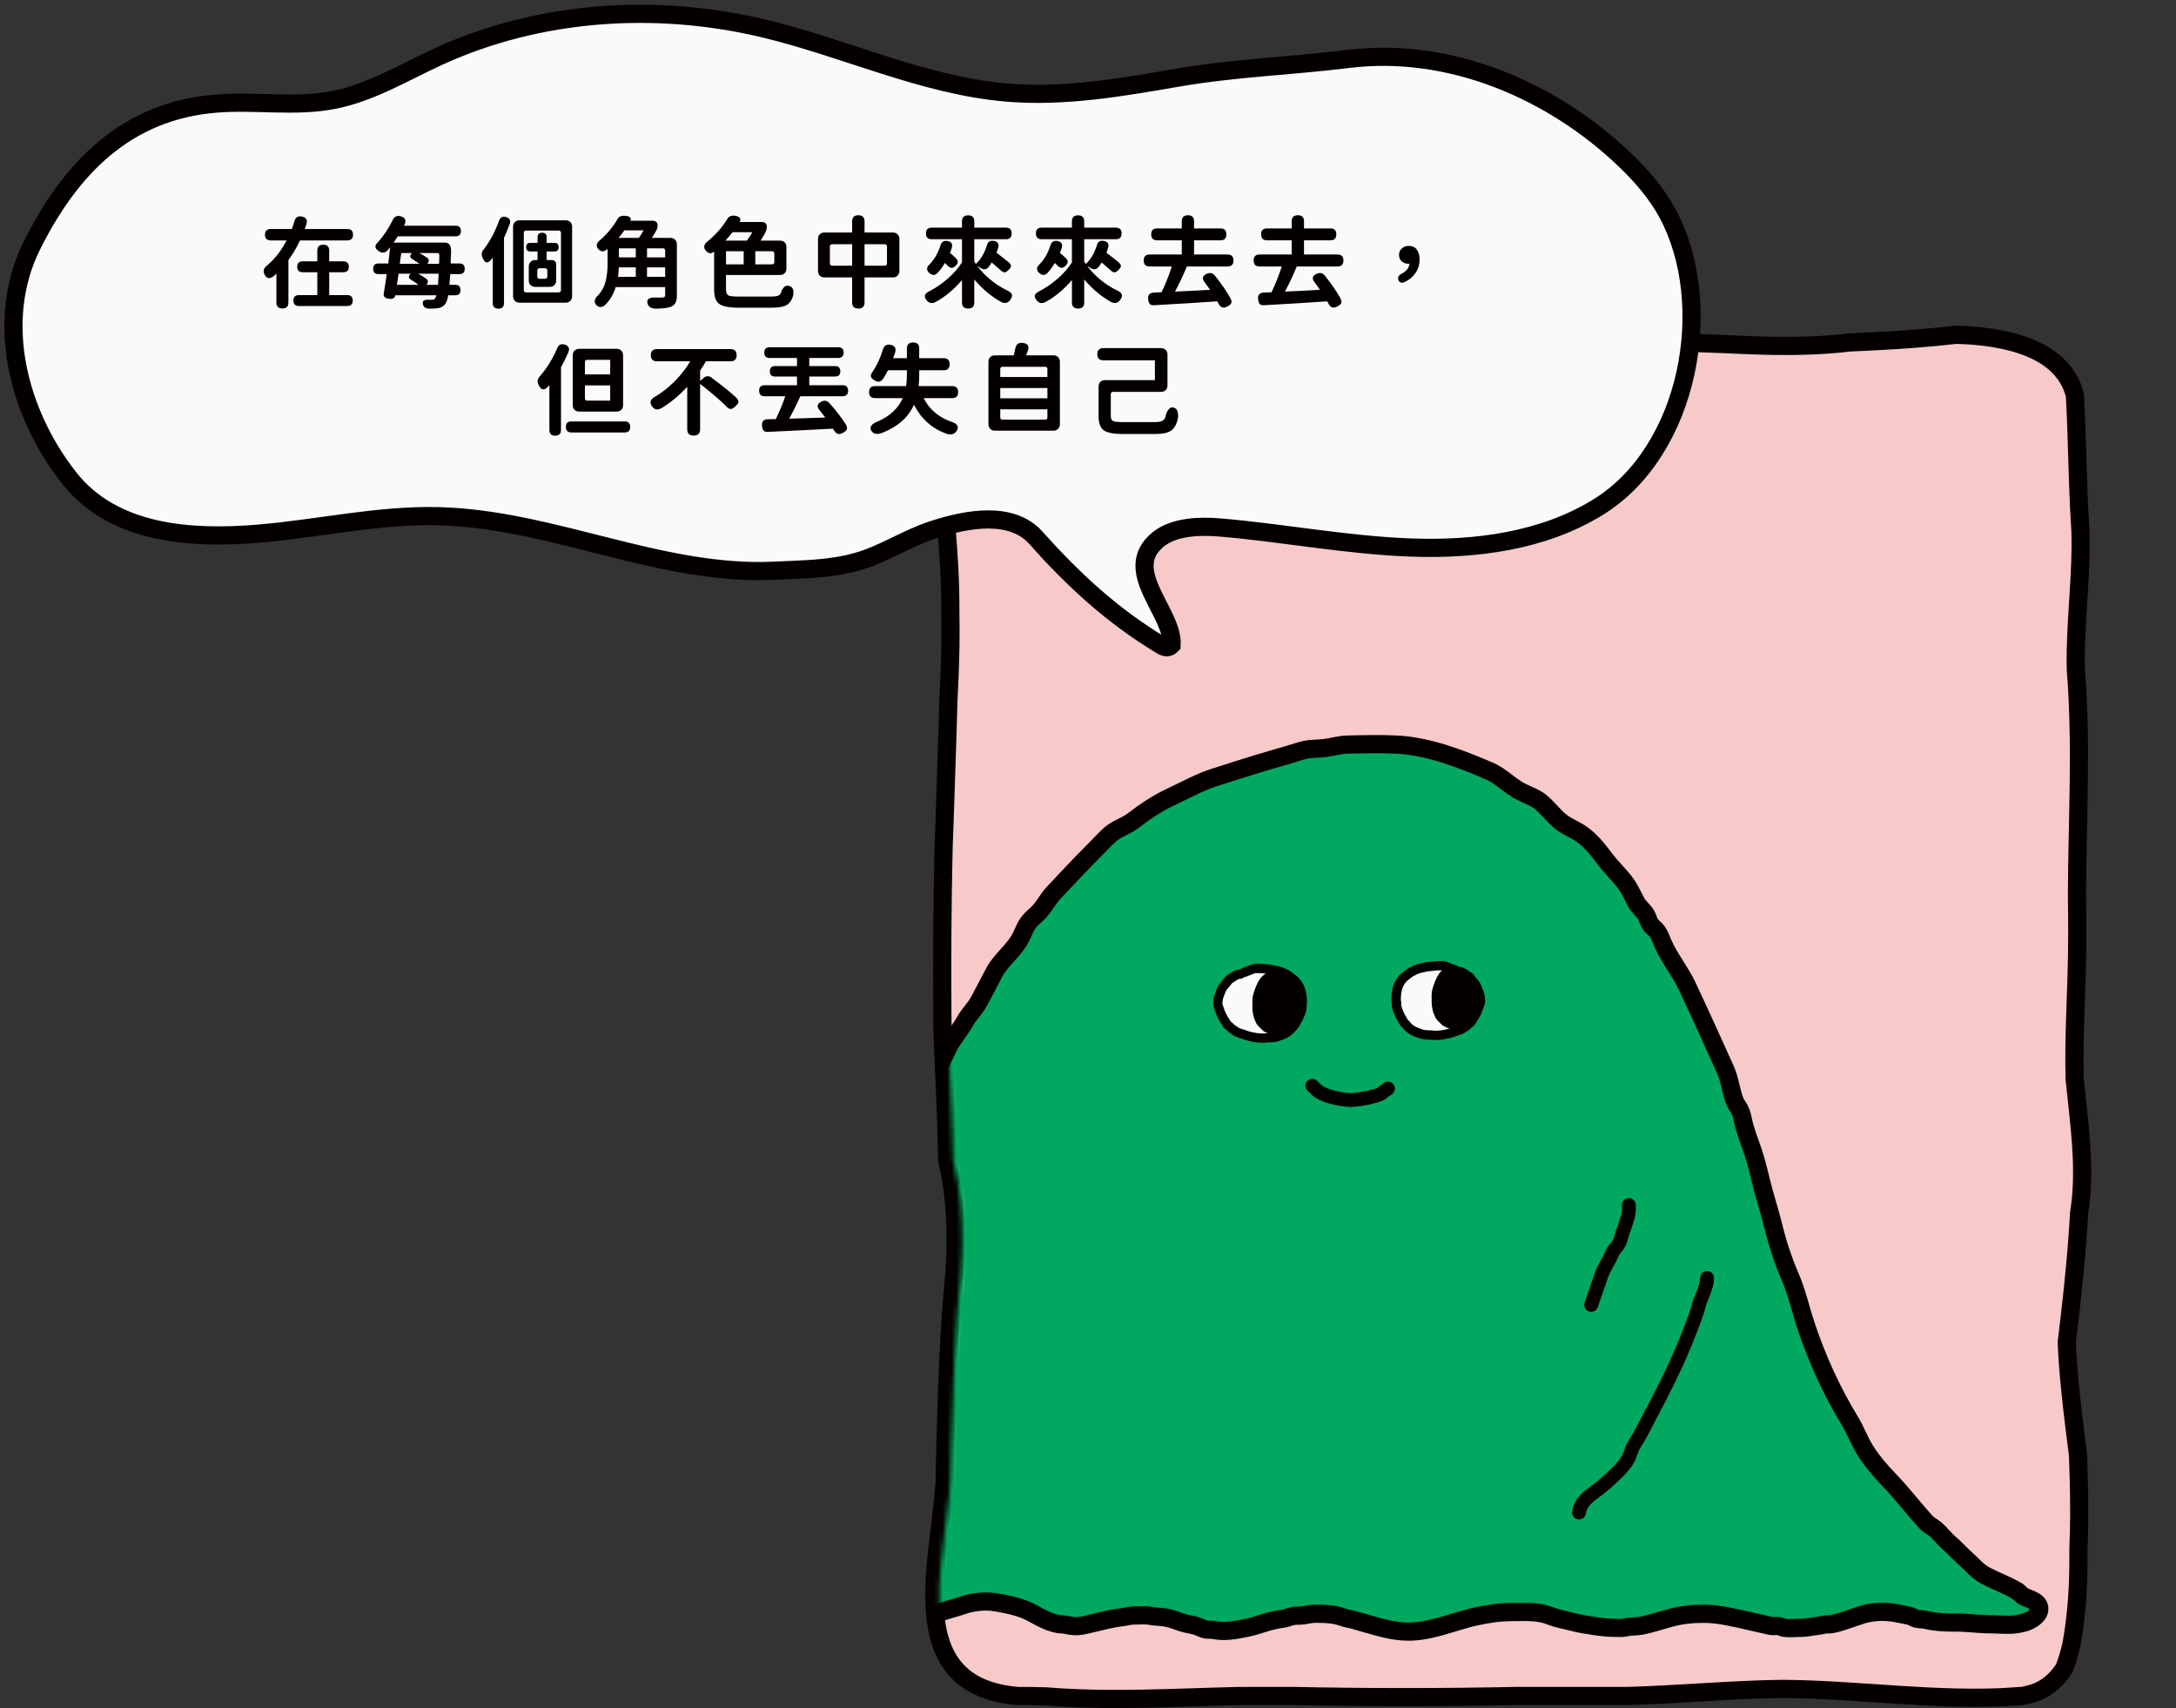 <svg xmlns="http://www.w3.org/2000/svg" width="479" height="376" viewBox="0 0 479 376" fill="none"><rect x="0" y="0" width="479" height="376" fill="#333333" stroke="none"/><path d="M202.3 49.157C202.3 49.157 202.372 49.133 202.408 49.109C202.287 49.097 202.167 49.073 202.046 49.048L201.321 49.109C201.236 49.181 201.14 49.242 201.043 49.315C201.248 49.254 201.466 49.194 201.671 49.145C201.865 49.109 202.094 49.206 202.287 49.157H202.3Z" fill="#FAFAFA"></path><path d="M202.687 49L202.047 49.048C202.168 49.073 202.289 49.097 202.409 49.109C202.506 49.073 202.591 49.024 202.687 49Z" fill="#FAFAFA"></path><g clip-path="url(#clip0_4091_8876)"><path d="M443.52 373.396C426.32 374.506 409.32 371.836 392.45 371.716C390.57 371.736 388.68 371.786 386.79 371.856C377.36 372.196 367.91 372.996 358.51 373.266H334.21C317.31 373.616 301.31 373.616 284.12 373.266H276.41C275.08 373.266 273.76 373.266 272.46 373.286C258.31 373.616 244.31 374.506 230.33 373.366C227.58 373.276 225.46 373.276 224.03 373.276C196.31 370.956 208.31 339.846 208 322.826C208.04 321.056 208.09 319.286 208.13 317.516C208.47 305.136 208.85 292.606 210.13 279.886C210.23 278.226 210.3 276.576 210.33 274.936C210.47 268.366 210.04 261.836 208.53 255.466C208.48 253.646 208.43 251.836 208.38 250.016C208.18 242.776 207.82 235.546 207.49 228.236C207.47 226.526 207.45 224.806 207.44 223.076C207.35 211.006 207.43 198.676 207.71 186.626C207.79 184.766 207.85 182.966 207.91 181.176C208.17 172.406 208.54 163.626 208.76 154.516C208.84 152.756 208.93 151.006 209 149.266C209.1 146.856 209.17 144.446 209.21 142.036C209.25 139.626 209.24 137.226 209.19 134.816C209.31 121.176 207.31 108.736 207.03 95.116C207.23 92.046 207.83 89.076 209.05 86.316C210.28 83.556 212.12 80.986 214.82 78.716C216.06 77.596 217.47 76.636 219.06 75.846C220.65 75.056 222.41 74.436 224.37 74.026C226.33 73.616 228.47 73.396 230.82 73.426C250.3 74.976 269.3 72.316 288.47 74.986C290.04 75.186 291.62 75.436 293.2 75.716C295.22 75.746 297.23 75.766 299.25 75.776C303.26 75.796 307.27 75.866 311.28 75.936C313.29 75.966 315.3 76.006 317.34 76.046C336.3 78.526 355.3 73.196 374.33 75.536C376.01 75.596 377.71 75.656 379.4 75.726C381.09 75.796 382.78 75.866 384.46 75.946C386.35 76.026 388.25 76.086 390.14 76.116C395.81 76.206 401.48 76.056 407.12 75.376C409.15 75.286 411.12 75.196 413.08 75.086C418.94 74.796 424.79 74.336 430.57 73.686C432.8 73.736 435 73.896 437.12 74.166C445.08 75.186 452.03 77.826 455.28 83.386C455.93 84.496 456.43 85.726 456.76 87.086C457.12 93.826 457.24 100.416 457.48 107.066C457.6 110.386 457.75 113.726 457.98 117.126C458.21 125.516 457.15 134.106 456.95 142.946C456.92 144.416 456.91 145.906 456.95 147.396C458.28 163.866 457.28 179.866 457.2 196.906C457.22 198.376 457.24 199.856 457.25 201.336C457.26 202.816 457.27 204.306 457.27 205.796C457.27 207.346 457.25 208.866 457.22 210.386C457.07 219.496 456.45 228.556 456.7 237.596C456.87 239.236 457.05 240.886 457.23 242.526C458.13 250.746 458.97 258.976 457.67 266.986C457.58 268.556 457.49 270.106 457.37 271.656C456.84 279.426 455.93 287.266 454.96 295.426C455.02 297.076 455.11 298.716 455.24 300.356C455.73 306.906 456.57 313.496 457.43 320.226C457.49 321.966 457.55 323.706 457.6 325.446C457.73 330.666 457.75 335.866 457.52 341.016C457.54 342.796 457.53 344.546 457.49 346.306C457.37 351.546 456.94 356.826 455.93 362.186C455.54 363.826 455.06 365.456 454.46 367.076C453.86 368.026 453.19 368.906 452.42 369.676C450.88 371.226 448.99 372.386 446.71 372.916C445.66 373.226 444.58 373.396 443.48 373.416L443.52 373.396Z" fill="#F8C9C9"></path><path d="M443.52 373.396C426.32 374.506 409.32 371.836 392.45 371.716C390.57 371.736 388.68 371.786 386.79 371.856C377.36 372.196 367.91 372.996 358.51 373.266H334.21C317.31 373.616 301.31 373.616 284.12 373.266H276.41C275.08 373.266 273.76 373.266 272.46 373.286C258.31 373.616 244.31 374.506 230.33 373.366C227.58 373.276 225.46 373.276 224.03 373.276C196.31 370.956 208.31 339.846 208 322.826C208.04 321.056 208.09 319.286 208.13 317.516C208.47 305.136 208.85 292.606 210.13 279.886C210.23 278.226 210.3 276.576 210.33 274.936C210.47 268.366 210.04 261.836 208.53 255.466C208.48 253.646 208.43 251.836 208.38 250.016C208.18 242.776 207.82 235.546 207.49 228.236C207.47 226.526 207.45 224.806 207.44 223.076C207.35 211.006 207.43 198.676 207.71 186.626C207.79 184.766 207.85 182.966 207.91 181.176C208.17 172.406 208.54 163.626 208.76 154.516C208.84 152.756 208.93 151.006 209 149.266C209.1 146.856 209.17 144.446 209.21 142.036C209.25 139.626 209.24 137.226 209.19 134.816C209.31 121.176 207.31 108.736 207.03 95.116C207.23 92.046 207.83 89.076 209.05 86.316C210.28 83.556 212.12 80.986 214.82 78.716C216.06 77.596 217.47 76.636 219.06 75.846C220.65 75.056 222.41 74.436 224.37 74.026C226.33 73.616 228.47 73.396 230.82 73.426C250.3 74.976 269.3 72.316 288.47 74.986C290.04 75.186 291.62 75.436 293.2 75.716C295.22 75.746 297.23 75.766 299.25 75.776C303.26 75.796 307.27 75.866 311.28 75.936C313.29 75.966 315.3 76.006 317.34 76.046C336.3 78.526 355.3 73.196 374.33 75.536C376.01 75.596 377.71 75.656 379.4 75.726C381.09 75.796 382.78 75.866 384.46 75.946C386.35 76.026 388.25 76.086 390.14 76.116C395.81 76.206 401.48 76.056 407.12 75.376C409.15 75.286 411.12 75.196 413.08 75.086C418.94 74.796 424.79 74.336 430.57 73.686C432.8 73.736 435 73.896 437.12 74.166C445.08 75.186 452.03 77.826 455.28 83.386C455.93 84.496 456.43 85.726 456.76 87.086C457.12 93.826 457.24 100.416 457.48 107.066C457.6 110.386 457.75 113.726 457.98 117.126C458.21 125.516 457.15 134.106 456.95 142.946C456.92 144.416 456.91 145.906 456.95 147.396C458.28 163.866 457.28 179.866 457.2 196.906C457.22 198.376 457.24 199.856 457.25 201.336C457.26 202.816 457.27 204.306 457.27 205.796C457.27 207.346 457.25 208.866 457.22 210.386C457.07 219.496 456.45 228.556 456.7 237.596C456.87 239.236 457.05 240.886 457.23 242.526C458.13 250.746 458.97 258.976 457.67 266.986C457.58 268.556 457.49 270.106 457.37 271.656C456.84 279.426 455.93 287.266 454.96 295.426C455.02 297.076 455.11 298.716 455.24 300.356C455.73 306.906 456.57 313.496 457.43 320.226C457.49 321.966 457.55 323.706 457.6 325.446C457.73 330.666 457.75 335.866 457.52 341.016C457.54 342.796 457.53 344.546 457.49 346.306C457.37 351.546 456.94 356.826 455.93 362.186C455.54 363.826 455.06 365.456 454.46 367.076C453.86 368.026 453.19 368.906 452.42 369.676C450.88 371.226 448.99 372.386 446.71 372.916C445.66 373.226 444.58 373.396 443.48 373.416L443.52 373.396Z" stroke="#040000" stroke-width="4" stroke-miterlimit="10"></path><mask id="mask0_4091_8876" style="mask-type:luminance" maskUnits="userSpaceOnUse" x="206" y="73" width="273" height="301"><path d="M462.191 373.396C443.711 374.506 425.461 371.836 407.351 371.716C405.331 371.736 403.301 371.786 401.281 371.856C391.151 372.196 381.001 372.996 370.911 373.266H344.811C326.661 373.616 309.481 373.616 291.021 373.266H282.731C281.301 373.266 279.881 373.266 278.491 373.286C263.301 373.616 248.261 374.506 233.251 373.366C230.301 373.276 228.021 373.276 226.481 373.276C196.711 370.956 209.601 339.846 209.271 322.826C209.321 321.056 209.361 319.286 209.411 317.516C209.771 305.136 210.181 292.606 211.551 279.886C211.651 278.226 211.731 276.576 211.771 274.936C211.921 268.366 211.461 261.836 209.831 255.466C209.771 253.646 209.731 251.836 209.671 250.016C209.451 242.776 209.071 235.546 208.721 228.236C208.701 226.526 208.681 224.806 208.671 223.076C208.571 211.006 208.661 198.676 208.961 186.626C209.041 184.766 209.111 182.966 209.181 181.176C209.461 172.406 209.851 163.626 210.091 154.516C210.181 152.756 210.271 151.006 210.341 149.266C210.441 146.856 210.521 144.446 210.561 142.036C210.601 139.626 210.601 137.226 210.541 134.816C210.671 121.176 208.521 108.736 208.221 95.116C208.431 92.046 209.081 89.076 210.391 86.316C211.711 83.556 213.681 80.986 216.591 78.716C217.921 77.596 219.441 76.636 221.141 75.846C222.841 75.056 224.741 74.436 226.841 74.026C228.941 73.616 231.251 73.396 233.771 73.426C254.691 74.976 275.101 72.316 295.691 74.986C297.381 75.186 299.081 75.436 300.771 75.716C302.941 75.746 305.091 75.766 307.271 75.776C311.581 75.796 315.881 75.866 320.191 75.936C322.341 75.966 324.511 76.006 326.701 76.046C347.061 78.526 367.461 73.196 387.911 75.536C389.721 75.596 391.541 75.656 393.351 75.726C395.171 75.796 396.981 75.866 398.781 75.946C400.811 76.026 402.851 76.086 404.881 76.116C410.971 76.206 417.051 76.056 423.121 75.376C425.301 75.286 427.421 75.196 429.521 75.086C435.821 74.796 442.101 74.336 448.311 73.686C450.711 73.736 453.071 73.896 455.351 74.166C463.901 75.186 471.361 77.826 474.851 83.386C475.551 84.496 476.091 85.726 476.441 87.086C476.821 93.826 476.951 100.416 477.211 107.066C477.341 110.386 477.501 113.726 477.751 117.126C478.001 125.516 476.861 134.106 476.641 142.946C476.601 144.416 476.601 145.906 476.641 147.396C478.071 163.866 477.001 179.866 476.911 196.906C476.931 198.376 476.951 199.856 476.971 201.336C476.981 202.816 476.991 204.306 476.991 205.796C476.991 207.346 476.971 208.866 476.941 210.386C476.771 219.496 476.111 228.556 476.381 237.596C476.561 239.236 476.751 240.886 476.951 242.526C477.911 250.746 478.821 258.976 477.421 266.986C477.321 268.556 477.221 270.106 477.101 271.656C476.531 279.426 475.551 287.266 474.511 295.426C474.571 297.076 474.681 298.716 474.811 300.356C475.341 306.906 476.241 313.496 477.161 320.226C477.231 321.966 477.291 323.706 477.341 325.446C477.481 330.666 477.501 335.866 477.261 341.016C477.281 342.796 477.281 344.546 477.231 346.306C477.101 351.546 476.641 356.826 475.561 362.186C475.151 363.826 474.631 365.456 473.981 367.076C473.341 368.026 472.611 368.906 471.791 369.676C470.141 371.226 468.111 372.386 465.661 372.916C464.531 373.226 463.371 373.396 462.201 373.416L462.191 373.396Z" fill="white"></path></mask><g mask="url(#mask0_4091_8876)"><path d="M186.16 354.036C187.04 354.036 187.99 353.916 188.86 354.026C189.83 354.146 190.77 354.656 191.75 354.836C192.52 354.976 193.19 354.946 193.96 355.286C195 355.756 195.96 356.316 197.18 356.366C198.11 356.406 199.07 356.346 200 356.356C201.38 356.356 202.58 356.146 203.91 355.976C205.18 355.816 206.28 355.106 207.51 354.676C208.9 354.186 210.37 353.876 211.74 353.386C214.12 352.536 216.92 352.246 219.44 352.696C222.05 353.166 224.87 353.726 227.2 355.006C229.07 356.036 231.56 357.446 233.73 357.516C234.66 357.546 235.49 357.846 236.41 357.896C237.46 357.956 238.32 357.776 239.32 357.546C241.81 356.986 244.3 356.266 246.79 355.966C247.83 355.846 248.61 355.566 249.67 355.566C250.87 355.566 252.16 355.416 253.34 355.656C254.5 355.886 255.64 355.806 256.78 356.036C257.88 356.256 259.02 356.696 260.06 357.066C261.15 357.446 262.27 357.516 263.38 357.866C264.06 358.086 264.74 358.516 265.43 358.636C265.97 358.726 266.51 358.636 267.07 358.736C269.64 359.256 271.98 358.776 274.49 358.266C277.07 357.736 279.58 356.576 282.21 356.306C282.94 356.226 283.6 355.936 284.3 355.746C285.02 355.556 285.65 355.626 286.39 355.576C287.44 355.516 288.37 355.176 289.46 355.176C291.6 355.186 293.66 355.216 295.64 355.946C296.54 356.276 297.45 356.336 298.34 356.626C299.29 356.926 300.24 357.166 301.19 357.446C303.62 358.156 306.12 358.856 308.66 359.056C314.38 359.506 319.5 356.946 324.87 355.776C327.57 355.186 330.18 354.796 332.97 354.806C335.65 354.806 338.53 354.576 341.06 355.576C342.19 356.026 343.61 356.386 344.81 356.646C346.06 356.906 347.34 357.306 348.58 357.496C350.82 357.856 353.02 358.266 355.3 358.266C356.15 358.266 357.08 358.386 357.91 358.176C359.06 357.896 360.19 358.026 361.35 357.796C363.44 357.366 365.38 356.726 367.42 356.156C369.99 355.446 372.32 355.186 375.02 355.186C377.85 355.186 380.37 355.736 383.11 356.336C385.35 356.826 387.54 357.356 389.76 357.846C390.38 357.986 391.03 357.766 391.65 357.916C392.08 358.016 392.39 358.226 392.84 358.286C394.01 358.446 395.3 358.266 396.48 358.276C397.66 358.276 398.7 357.996 399.87 357.876C400.47 357.816 400.92 357.716 401.5 357.586C402.07 357.456 402.62 357.586 403.19 357.466C405.52 357.016 407.67 356.066 409.95 355.376C412.41 354.626 415.17 354.586 417.68 355.096C418.58 355.276 419.46 355.426 420.34 355.646C420.87 355.786 421.36 356.136 421.89 356.266C422.58 356.436 423.3 356.366 424 356.536C426.22 357.066 428.41 357.116 430.74 357.116C433.22 357.116 435.57 357.496 438.06 357.496C439.87 357.496 441.86 357.736 443.65 357.506C444.62 357.386 445.78 357.136 446.63 356.726C447.41 356.356 448.62 355.516 448.84 354.616C449.39 352.436 446.59 351.966 445.38 351.326L444.07 350.196C441.85 348.876 439.4 348.006 437.11 346.806C435.36 345.896 434.39 344.586 432.91 343.266C431.55 342.056 430.4 340.776 429.05 339.606C428 338.696 427.22 337.606 426.19 336.696C425.44 336.036 424.6 335.706 423.92 334.966C421.19 331.946 418.61 328.576 415.73 325.596C413.8 323.596 411.94 321.406 410.48 319.026C409.26 317.036 408.45 314.786 407.25 312.806C403.17 306.116 399.98 299.066 397.49 291.576C396.34 288.116 395.55 284.446 394.12 281.146C392.6 277.646 391.28 273.666 390.38 269.956C389.54 266.486 388.39 263.146 387.57 259.666C386.95 257.036 386.22 254.246 385.27 251.736C384.82 250.556 384.41 249.306 384.05 248.086C383.72 246.976 383.58 245.766 383.17 244.686C382.84 243.836 382.2 243.186 381.87 242.346C381.02 240.146 380.81 237.656 379.82 235.446C377.04 229.296 374.25 223.106 371.37 216.986C369.86 213.776 367.56 211.036 366.11 207.766C365.65 206.726 365.42 205.876 364.77 204.966C364.35 204.376 363.72 204.056 363.29 203.406C362.86 202.756 362.71 201.906 362.29 201.246C361.66 200.266 360.71 199.606 360.16 198.566C359.29 196.946 358.8 195.686 357.68 194.196C356.39 192.496 354.83 191.056 353.53 189.366C351.97 187.326 350.39 185.186 348.26 183.666C346.8 182.626 345.05 182.006 343.62 180.886C341.89 179.526 340.62 177.626 338.87 176.316C337.7 175.446 336.29 174.976 334.98 174.336C332.44 173.086 330.52 170.856 327.93 169.736C321.52 166.966 314.36 164.206 307.38 163.876C303.82 163.706 300.14 163.796 296.58 163.876C294.84 163.916 293.31 164.446 291.61 164.636C289.63 164.866 288.21 164.686 286.27 165.306C283.35 166.226 280.22 167.086 277.31 167.966C273.89 169.006 270.54 170.066 267.12 171.176C264.04 172.176 261.07 173.836 258.13 175.206C254.99 176.666 252.28 178.436 249.54 180.556C247.76 181.936 245.75 182.336 244.13 183.876C242.87 185.076 241.67 186.366 240.44 187.606C237.51 190.536 234.72 193.546 231.91 196.526C230.79 197.716 230.04 199.176 228.99 200.416C228.25 201.296 227.25 201.966 226.54 202.856C225.66 203.956 225.31 205.186 224.66 206.416C223.11 209.356 220.27 211.266 218.78 214.176C217.73 216.236 216.62 218.266 215.55 220.306C214.69 221.936 213.32 223.196 212.42 224.806C211.36 226.706 209.85 228.396 208.84 230.316C208.17 231.596 207.72 232.836 206.93 234.056C203.19 239.786 198.96 245.226 194.71 250.486C191.66 254.266 187.65 257.116 183.53 259.716C183.02 260.036 182.51 260.346 182 260.646V354.256C183.27 353.866 184.78 354.036 186.16 354.036Z" fill="#00A95F"></path><path d="M186.16 354.036C187.04 354.036 187.99 353.916 188.86 354.026C189.83 354.146 190.77 354.656 191.75 354.836C192.52 354.976 193.19 354.946 193.96 355.286C195 355.756 195.96 356.316 197.18 356.366C198.11 356.406 199.07 356.346 200 356.356C201.38 356.356 202.58 356.146 203.91 355.976C205.18 355.816 206.28 355.106 207.51 354.676C208.9 354.186 210.37 353.876 211.74 353.386C214.12 352.536 216.92 352.246 219.44 352.696C222.05 353.166 224.87 353.726 227.2 355.006C229.07 356.036 231.56 357.446 233.73 357.516C234.66 357.546 235.49 357.846 236.41 357.896C237.46 357.956 238.32 357.776 239.32 357.546C241.81 356.986 244.3 356.266 246.79 355.966C247.83 355.846 248.61 355.566 249.67 355.566C250.87 355.566 252.16 355.416 253.34 355.656C254.5 355.886 255.64 355.806 256.78 356.036C257.88 356.256 259.02 356.696 260.06 357.066C261.15 357.446 262.27 357.516 263.38 357.866C264.06 358.086 264.74 358.516 265.43 358.636C265.97 358.726 266.51 358.636 267.07 358.736C269.64 359.256 271.98 358.776 274.49 358.266C277.07 357.736 279.58 356.576 282.21 356.306C282.94 356.226 283.6 355.936 284.3 355.746C285.02 355.556 285.65 355.626 286.39 355.576C287.44 355.516 288.37 355.176 289.46 355.176C291.6 355.186 293.66 355.216 295.64 355.946C296.54 356.276 297.45 356.336 298.34 356.626C299.29 356.926 300.24 357.166 301.19 357.446C303.62 358.156 306.12 358.856 308.66 359.056C314.38 359.506 319.5 356.946 324.87 355.776C327.57 355.186 330.18 354.796 332.97 354.806C335.65 354.806 338.53 354.576 341.06 355.576C342.19 356.026 343.61 356.386 344.81 356.646C346.06 356.906 347.34 357.306 348.58 357.496C350.82 357.856 353.02 358.266 355.3 358.266C356.15 358.266 357.08 358.386 357.91 358.176C359.06 357.896 360.19 358.026 361.35 357.796C363.44 357.366 365.38 356.726 367.42 356.156C369.99 355.446 372.32 355.186 375.02 355.186C377.85 355.186 380.37 355.736 383.11 356.336C385.35 356.826 387.54 357.356 389.76 357.846C390.38 357.986 391.03 357.766 391.65 357.916C392.08 358.016 392.39 358.226 392.84 358.286C394.01 358.446 395.3 358.266 396.48 358.276C397.66 358.276 398.7 357.996 399.87 357.876C400.47 357.816 400.92 357.716 401.5 357.586C402.07 357.456 402.62 357.586 403.19 357.466C405.52 357.016 407.67 356.066 409.95 355.376C412.41 354.626 415.17 354.586 417.68 355.096C418.58 355.276 419.46 355.426 420.34 355.646C420.87 355.786 421.36 356.136 421.89 356.266C422.58 356.436 423.3 356.366 424 356.536C426.22 357.066 428.41 357.116 430.74 357.116C433.22 357.116 435.57 357.496 438.06 357.496C439.87 357.496 441.86 357.736 443.65 357.506C444.62 357.386 445.78 357.136 446.63 356.726C447.41 356.356 448.62 355.516 448.84 354.616C449.39 352.436 446.59 351.966 445.38 351.326L444.07 350.196C441.85 348.876 439.4 348.006 437.11 346.806C435.36 345.896 434.39 344.586 432.91 343.266C431.55 342.056 430.4 340.776 429.05 339.606C428 338.696 427.22 337.606 426.19 336.696C425.44 336.036 424.6 335.706 423.92 334.966C421.19 331.946 418.61 328.576 415.73 325.596C413.8 323.596 411.94 321.406 410.48 319.026C409.26 317.036 408.45 314.786 407.25 312.806C403.17 306.116 399.98 299.066 397.49 291.576C396.34 288.116 395.55 284.446 394.12 281.146C392.6 277.646 391.28 273.666 390.38 269.956C389.54 266.486 388.39 263.146 387.57 259.666C386.95 257.036 386.22 254.246 385.27 251.736C384.82 250.556 384.41 249.306 384.05 248.086C383.72 246.976 383.58 245.766 383.17 244.686C382.84 243.836 382.2 243.186 381.87 242.346C381.02 240.146 380.81 237.656 379.82 235.446C377.04 229.296 374.25 223.106 371.37 216.986C369.86 213.776 367.56 211.036 366.11 207.766C365.65 206.726 365.42 205.876 364.77 204.966C364.35 204.376 363.72 204.056 363.29 203.406C362.86 202.756 362.71 201.906 362.29 201.246C361.66 200.266 360.71 199.606 360.16 198.566C359.29 196.946 358.8 195.686 357.68 194.196C356.39 192.496 354.83 191.056 353.53 189.366C351.97 187.326 350.39 185.186 348.26 183.666C346.8 182.626 345.05 182.006 343.62 180.886C341.89 179.526 340.62 177.626 338.87 176.316C337.7 175.446 336.29 174.976 334.98 174.336C332.44 173.086 330.52 170.856 327.93 169.736C321.52 166.966 314.36 164.206 307.38 163.876C303.82 163.706 300.14 163.796 296.58 163.876C294.84 163.916 293.31 164.446 291.61 164.636C289.63 164.866 288.21 164.686 286.27 165.306C283.35 166.226 280.22 167.086 277.31 167.966C273.89 169.006 270.54 170.066 267.12 171.176C264.04 172.176 261.07 173.836 258.13 175.206C254.99 176.666 252.28 178.436 249.54 180.556C247.76 181.936 245.75 182.336 244.13 183.876C242.87 185.076 241.67 186.366 240.44 187.606C237.51 190.536 234.72 193.546 231.91 196.526C230.79 197.716 230.04 199.176 228.99 200.416C228.25 201.296 227.25 201.966 226.54 202.856C225.66 203.956 225.31 205.186 224.66 206.416C223.11 209.356 220.27 211.266 218.78 214.176C217.73 216.236 216.62 218.266 215.55 220.306C214.69 221.936 213.32 223.196 212.42 224.806C211.36 226.706 209.85 228.396 208.84 230.316C208.17 231.596 207.72 232.836 206.93 234.056C203.19 239.786 198.96 245.226 194.71 250.486C191.66 254.266 187.65 257.116 183.53 259.716C183.02 260.036 182.51 260.346 182 260.646V354.256C183.27 353.866 184.78 354.036 186.16 354.036Z" fill="#00A95F" stroke="#040000" stroke-width="4" stroke-miterlimit="10"></path><path d="M273.04 214.386C272.3 214.386 271.58 214.866 271 215.286C270.8 215.436 270.55 215.536 270.38 215.726C270.2 215.936 270.06 216.186 269.87 216.396C269.51 216.796 269.14 217.186 268.91 217.676C268.75 218.016 268.62 218.396 268.5 218.756C268.38 219.116 268.18 219.456 268.14 219.836C268.14 219.926 268.16 220.016 268.14 220.106C268.13 220.246 268.07 220.356 268.05 220.496C268.03 220.656 268.03 220.876 268.05 221.046C268.12 221.526 268.35 221.966 268.49 222.426C268.76 223.326 269.25 224.146 269.76 224.926C269.88 225.116 269.98 225.326 270.13 225.496C270.3 225.696 270.53 225.816 270.72 225.996C270.83 226.096 270.92 226.226 271.04 226.326C271.26 226.516 271.54 226.646 271.77 226.826C271.96 226.976 272.13 227.106 272.37 227.196C272.61 227.286 272.85 227.416 273.09 227.476C273.74 227.646 274.36 227.936 275.02 228.096C276.05 228.346 277.12 228.516 278.19 228.486C278.44 228.486 278.68 228.406 278.93 228.396C279.16 228.396 279.39 228.396 279.62 228.396C279.83 228.396 279.98 228.376 280.18 228.336C280.43 228.286 280.65 228.316 280.9 228.236C281.54 228.016 282.22 227.786 282.83 227.476C283.25 227.256 283.63 226.996 283.97 226.666C284.16 226.476 284.3 226.266 284.48 226.066C284.67 225.856 284.9 225.686 285.03 225.426C285.22 225.046 285.43 224.686 285.65 224.326C285.79 224.086 285.86 223.856 285.98 223.616C286.08 223.406 286.14 223.216 286.23 222.996C286.39 222.596 286.53 222.216 286.54 221.776C286.54 221.596 286.5 221.366 286.54 221.186C286.58 221.006 286.63 220.916 286.63 220.726C286.63 219.836 286.55 218.986 286.32 218.126C286.09 217.266 285.7 216.606 285.14 215.966C284.87 215.666 284.57 215.466 284.25 215.226C283.88 214.946 283.5 214.566 283.06 214.416C282.79 214.326 282.58 214.146 282.31 214.046C282.17 213.996 282.03 213.936 281.88 213.886C281.45 213.726 280.99 213.656 280.55 213.556C280.16 213.466 279.76 213.386 279.37 213.336C278.98 213.286 278.56 213.296 278.17 213.226C277.78 213.156 277.4 213.166 276.99 213.166C276.58 213.166 276.22 213.146 275.85 213.266C275.68 213.326 275.5 213.406 275.33 213.476C275.11 213.556 274.92 213.616 274.71 213.676C274.54 213.726 274.39 213.836 274.21 213.886C274.05 213.926 273.85 214.056 273.69 214.066" fill="#FAFAFA"></path><path d="M277.961 229.506C277.011 229.506 275.971 229.366 274.791 229.076C274.391 228.976 274.031 228.846 273.681 228.726C273.401 228.626 273.131 228.526 272.851 228.456C272.661 228.406 272.461 228.326 272.271 228.246C272.201 228.216 272.121 228.176 272.051 228.156C271.691 228.026 271.441 227.836 271.231 227.686C271.101 227.586 271.021 227.536 270.941 227.486C270.771 227.386 270.581 227.266 270.391 227.096C270.301 227.016 270.221 226.926 270.141 226.846C270.111 226.816 270.091 226.786 270.061 226.756C270.011 226.706 269.951 226.666 269.901 226.626C269.751 226.516 269.571 226.376 269.391 226.176C269.231 225.986 269.121 225.796 269.031 225.646C269.001 225.596 268.971 225.536 268.941 225.486C268.401 224.656 267.861 223.746 267.551 222.726C267.511 222.586 267.451 222.446 267.401 222.296C267.281 221.976 267.141 221.616 267.081 221.196C267.041 220.946 267.041 220.636 267.081 220.366C267.101 220.246 267.121 220.136 267.161 220.026C267.161 219.946 267.151 219.846 267.161 219.736C267.201 219.336 267.341 218.996 267.461 218.716C267.501 218.626 267.541 218.536 267.571 218.436C267.701 218.056 267.841 217.636 268.031 217.246C268.311 216.666 268.711 216.216 269.061 215.816L269.151 215.716C269.221 215.636 269.291 215.546 269.351 215.456C269.441 215.326 269.541 215.196 269.641 215.066C269.861 214.816 270.111 214.666 270.291 214.556C270.341 214.526 270.391 214.496 270.431 214.466C271.151 213.946 271.991 213.396 272.981 213.366C273.131 213.206 273.321 213.096 273.551 213.046L273.621 213.016C273.741 212.966 273.861 212.916 273.981 212.886C274.001 212.886 274.031 212.866 274.061 212.846C274.181 212.786 274.311 212.726 274.451 212.686L274.581 212.646C274.731 212.596 274.871 212.556 275.021 212.496C275.081 212.476 275.131 212.446 275.191 212.426C275.321 212.366 275.451 212.316 275.581 212.276C276.061 212.116 276.511 212.116 276.891 212.126H277.041C277.521 212.126 277.941 212.126 278.401 212.206C278.581 212.236 278.771 212.246 278.951 212.256C279.151 212.266 279.351 212.276 279.551 212.306C280.031 212.366 280.511 212.476 280.831 212.546L281.161 212.616C281.511 212.686 281.901 212.766 282.291 212.916L282.721 213.086C282.911 213.156 283.081 213.246 283.241 213.346C283.311 213.386 283.371 213.426 283.451 213.456C283.941 213.626 284.331 213.946 284.641 214.196C284.731 214.266 284.821 214.346 284.911 214.406L285.061 214.516C285.341 214.726 285.661 214.956 285.961 215.286C286.651 216.066 287.101 216.906 287.361 217.856C287.591 218.706 287.701 219.586 287.711 220.716C287.711 220.986 287.661 221.176 287.621 221.296L287.601 221.376C287.601 221.376 287.601 221.426 287.611 221.476C287.611 221.586 287.621 221.696 287.621 221.796C287.611 222.396 287.421 222.906 287.231 223.366L287.161 223.556C287.101 223.726 287.041 223.886 286.961 224.046C286.921 224.116 286.891 224.196 286.861 224.266C286.781 224.456 286.701 224.646 286.581 224.836C286.371 225.176 286.171 225.516 286.001 225.866C285.831 226.196 285.601 226.426 285.441 226.596C285.391 226.646 285.351 226.686 285.301 226.736C285.241 226.796 285.191 226.866 285.141 226.936C285.011 227.096 284.891 227.246 284.741 227.396C284.331 227.786 283.881 228.116 283.351 228.386C282.651 228.746 281.891 228.996 281.281 229.206C281.011 229.296 280.771 229.316 280.601 229.326C280.551 229.326 280.491 229.326 280.441 229.346C280.221 229.396 279.991 229.426 279.681 229.426H279.481C279.331 229.426 279.181 229.426 279.031 229.426C278.951 229.426 278.871 229.446 278.791 229.456C278.621 229.486 278.461 229.506 278.281 229.516C278.191 229.516 278.101 229.516 278.011 229.516L277.961 229.506ZM269.171 219.896C269.171 219.986 269.181 220.086 269.171 220.216C269.161 220.356 269.121 220.486 269.091 220.606C269.071 220.716 269.071 220.846 269.081 220.896C269.111 221.096 269.201 221.326 269.291 221.576C269.361 221.766 269.431 221.946 269.491 222.136C269.711 222.866 270.111 223.556 270.631 224.366C270.681 224.446 270.731 224.526 270.781 224.616C270.821 224.686 270.861 224.766 270.921 224.836C270.951 224.876 271.031 224.936 271.111 224.996C271.221 225.076 271.321 225.156 271.421 225.246C271.501 225.316 271.571 225.396 271.641 225.466C271.671 225.496 271.691 225.526 271.721 225.556C271.811 225.636 271.911 225.686 272.001 225.746C272.131 225.826 272.261 225.916 272.391 226.006C272.581 226.146 272.661 226.206 272.721 226.226C272.841 226.266 272.951 226.316 273.071 226.366C273.171 226.406 273.261 226.456 273.361 226.476C273.701 226.566 274.041 226.686 274.371 226.806C274.691 226.916 274.981 227.026 275.281 227.096C276.401 227.366 277.341 227.486 278.181 227.466C278.261 227.466 278.341 227.446 278.421 227.436C278.591 227.406 278.751 227.386 278.921 227.376C279.101 227.376 279.281 227.376 279.461 227.376H279.651C279.751 227.376 279.831 227.376 279.991 227.336C280.141 227.306 280.281 227.296 280.421 227.286C280.481 227.286 280.561 227.286 280.581 227.266C281.131 227.086 281.811 226.856 282.371 226.566C282.721 226.386 283.011 226.176 283.271 225.926C283.351 225.846 283.421 225.756 283.491 225.666C283.571 225.566 283.641 225.476 283.731 225.386C283.801 225.306 283.881 225.226 283.951 225.156C284.021 225.086 284.111 224.996 284.131 224.966C284.331 224.566 284.561 224.186 284.791 223.796C284.851 223.696 284.891 223.596 284.931 223.496C284.981 223.386 285.021 223.276 285.071 223.166C285.121 223.066 285.161 222.966 285.191 222.856L285.281 222.616C285.411 222.286 285.511 222.016 285.521 221.756C285.521 221.716 285.521 221.676 285.521 221.636C285.511 221.466 285.491 221.246 285.541 220.996C285.561 220.906 285.581 220.826 285.601 220.756C285.601 219.796 285.521 219.076 285.331 218.396C285.151 217.746 284.851 217.186 284.371 216.646C284.221 216.476 284.031 216.346 283.801 216.166L283.641 216.046C283.531 215.966 283.411 215.866 283.301 215.776C283.101 215.616 282.881 215.426 282.721 215.376C282.501 215.296 282.321 215.196 282.171 215.106C282.101 215.066 282.031 215.026 281.961 214.996L281.541 214.836C281.301 214.746 281.011 214.686 280.711 214.626L280.341 214.546C280.061 214.486 279.651 214.396 279.251 214.346C279.101 214.326 278.951 214.316 278.801 214.306C278.531 214.286 278.271 214.276 278.011 214.226C277.731 214.176 277.431 214.176 277.081 214.176H276.851C276.591 214.176 276.361 214.176 276.191 214.226C276.121 214.246 276.041 214.286 275.971 214.316C275.881 214.356 275.801 214.386 275.711 214.426C275.511 214.496 275.341 214.556 275.151 214.616L275.031 214.656C275.031 214.656 274.981 214.686 274.951 214.696C274.801 214.766 274.661 214.836 274.501 214.876L274.431 214.906C274.281 214.976 274.081 215.066 273.821 215.086C273.821 215.086 273.821 215.086 273.811 215.086C273.621 215.296 273.351 215.416 273.041 215.426C272.621 215.406 271.961 215.886 271.611 216.136C271.521 216.206 271.421 216.266 271.321 216.326C271.271 216.356 271.211 216.386 271.161 216.426C271.101 216.496 271.051 216.576 270.991 216.666C270.881 216.816 270.771 216.966 270.651 217.096L270.561 217.196C270.271 217.516 270.001 217.816 269.851 218.136C269.711 218.416 269.601 218.766 269.481 219.096C269.431 219.236 269.381 219.366 269.321 219.506C269.261 219.656 269.201 219.806 269.171 219.916V219.896Z" fill="#040000"></path><path d="M280.87 214.906C281.46 215.226 282.15 215.466 282.68 215.896C282.87 216.056 283.05 216.126 283.25 216.266C283.51 216.446 283.73 216.666 283.94 216.886C284.09 217.046 284.2 217.226 284.35 217.386C284.55 217.596 284.79 217.786 284.98 218.016C285.1 218.156 285.18 218.316 285.24 218.486C285.32 218.696 285.45 218.976 285.49 219.196C285.72 220.316 285.85 221.476 285.66 222.616C285.59 223.056 285.49 223.516 285.34 223.936C285.16 224.426 284.84 224.916 284.51 225.336C284.13 225.816 283.61 226.236 283.08 226.516C282.86 226.636 282.6 226.696 282.35 226.746C282.03 226.806 281.69 226.876 281.36 226.856C281.06 226.836 280.75 226.766 280.45 226.706C280.21 226.656 279.95 226.656 279.72 226.586C279.57 226.536 279.44 226.446 279.29 226.376C279.14 226.306 279.01 226.256 278.87 226.186C278.66 226.086 278.61 226.026 278.46 225.856C278.1 225.446 277.61 225.126 277.38 224.616C277.31 224.456 277.29 224.296 277.22 224.136C277.16 223.986 277.07 223.886 277.03 223.726C276.97 223.506 276.92 223.286 276.87 223.066C276.67 222.126 276.73 221.166 276.72 220.206C276.72 219.606 276.88 219.056 277.08 218.506C277.25 218.026 277.4 217.546 277.64 217.076C277.92 216.516 278.23 215.916 278.71 215.496C278.9 215.336 279.1 215.176 279.31 215.066C279.47 214.976 279.75 214.906 279.88 214.786V214.836" fill="#040000"></path><path d="M281.5 227.866C281.84 227.866 282.14 227.806 282.42 227.756L282.53 227.736C282.94 227.666 283.28 227.556 283.56 227.406C284.25 227.036 284.87 226.516 285.31 225.956C285.78 225.346 286.1 224.806 286.29 224.286C286.44 223.866 286.56 223.406 286.66 222.776C286.84 221.676 286.78 220.476 286.48 218.996C286.42 218.726 286.31 218.456 286.23 218.236L286.18 218.116C286.1 217.896 285.97 217.616 285.74 217.356C285.61 217.206 285.46 217.066 285.31 216.926C285.23 216.856 285.15 216.776 285.08 216.706C285.03 216.656 284.99 216.596 284.94 216.536C284.85 216.426 284.76 216.306 284.66 216.206C284.43 215.966 284.15 215.686 283.8 215.446C283.7 215.376 283.61 215.326 283.52 215.266C283.45 215.226 283.38 215.186 283.31 215.136C282.85 214.756 282.33 214.506 281.87 214.286C281.69 214.196 281.51 214.116 281.34 214.026C281.05 213.876 280.73 213.866 280.45 213.986C280.42 213.956 280.38 213.936 280.34 213.916C279.99 213.726 279.56 213.746 279.25 213.976C279.21 213.996 279.17 214.006 279.13 214.026C279.01 214.076 278.9 214.126 278.81 214.166C278.5 214.336 278.22 214.566 278.03 214.716C277.37 215.276 277 216.016 276.7 216.616C276.48 217.046 276.34 217.466 276.2 217.876L276.1 218.156C275.88 218.766 275.68 219.436 275.68 220.206V220.746C275.68 221.566 275.66 222.406 275.85 223.276C275.9 223.526 275.96 223.766 276.03 224.006C276.09 224.216 276.17 224.366 276.23 224.466L276.27 224.546C276.27 224.546 276.29 224.606 276.3 224.636C276.34 224.776 276.38 224.906 276.44 225.036C276.68 225.556 277.06 225.916 277.37 226.206C277.48 226.306 277.59 226.406 277.69 226.526C277.91 226.776 278.07 226.936 278.43 227.106C278.51 227.146 278.6 227.186 278.69 227.226L278.95 227.346C279.1 227.426 279.25 227.506 279.4 227.556C279.64 227.626 279.86 227.656 280.04 227.676C280.11 227.676 280.18 227.696 280.25 227.706L280.42 227.736C280.7 227.796 280.99 227.846 281.28 227.866C281.35 227.866 281.43 227.866 281.5 227.866ZM280.27 215.736C280.27 215.736 280.34 215.786 280.38 215.806C280.58 215.916 280.79 216.016 281.01 216.116C281.4 216.296 281.76 216.466 282.02 216.686C282.18 216.816 282.34 216.916 282.5 217.006C282.55 217.036 282.61 217.066 282.67 217.106C282.85 217.236 283.03 217.416 283.2 217.596C283.25 217.646 283.29 217.706 283.34 217.766C283.43 217.876 283.51 217.986 283.61 218.096C283.71 218.206 283.82 218.306 283.93 218.406C284.03 218.496 284.13 218.586 284.21 218.686C284.22 218.696 284.25 218.736 284.3 218.866L284.36 219.016C284.41 219.136 284.49 219.326 284.5 219.406C284.75 220.636 284.8 221.606 284.66 222.456C284.61 222.766 284.53 223.216 284.39 223.596C284.28 223.906 284.05 224.286 283.71 224.716C283.44 225.056 283.04 225.396 282.6 225.626C282.55 225.656 282.43 225.706 282.18 225.746L282.06 225.766C281.82 225.806 281.6 225.846 281.44 225.836C281.24 225.816 281.03 225.776 280.83 225.736L280.65 225.696C280.54 225.676 280.42 225.656 280.3 225.646C280.21 225.636 280.12 225.626 280.03 225.606C280.01 225.606 279.98 225.576 279.95 225.556C279.88 225.516 279.81 225.476 279.73 225.446L279.25 225.206C279.09 225.026 278.93 224.876 278.78 224.726C278.58 224.536 278.38 224.346 278.31 224.186C278.31 224.156 278.29 224.126 278.29 224.096C278.26 223.966 278.22 223.846 278.16 223.716C278.12 223.636 278.09 223.556 278.05 223.486C277.96 223.226 277.91 223.036 277.87 222.836C277.73 222.196 277.74 221.496 277.75 220.756V220.186C277.75 219.756 277.87 219.336 278.05 218.836L278.15 218.536C278.28 218.176 278.4 217.836 278.55 217.516C278.78 217.066 279.03 216.546 279.37 216.256C279.44 216.196 279.63 216.026 279.8 215.946C279.83 215.936 279.87 215.916 279.91 215.896C280.02 215.856 280.15 215.796 280.27 215.726V215.736Z" fill="#040000"></path><path d="M320.942 213.786C321.682 213.786 322.402 214.266 322.982 214.686C323.182 214.836 323.432 214.936 323.602 215.126C323.782 215.336 323.922 215.586 324.112 215.796C324.472 216.196 324.842 216.586 325.072 217.076C325.232 217.416 325.362 217.796 325.482 218.156C325.602 218.516 325.802 218.856 325.842 219.236C325.842 219.326 325.822 219.416 325.842 219.506C325.852 219.646 325.912 219.756 325.932 219.896C325.952 220.056 325.952 220.276 325.932 220.446C325.862 220.926 325.632 221.366 325.492 221.826C325.222 222.726 324.732 223.546 324.222 224.326C324.102 224.516 324.002 224.726 323.852 224.896C323.682 225.096 323.452 225.216 323.262 225.396C323.152 225.496 323.062 225.626 322.942 225.726C322.722 225.916 322.442 226.046 322.212 226.226C322.022 226.376 321.852 226.506 321.612 226.596C321.372 226.686 321.132 226.816 320.892 226.876C320.242 227.046 319.622 227.336 318.962 227.496C317.932 227.746 316.862 227.916 315.792 227.886C315.542 227.886 315.302 227.806 315.052 227.796C314.822 227.796 314.592 227.796 314.362 227.796C314.152 227.796 314.002 227.776 313.802 227.736C313.552 227.686 313.332 227.716 313.082 227.636C312.442 227.416 311.762 227.186 311.152 226.876C310.732 226.656 310.352 226.396 310.012 226.066C309.822 225.876 309.682 225.666 309.502 225.466C309.312 225.256 309.082 225.086 308.952 224.826C308.762 224.446 308.552 224.086 308.332 223.726C308.192 223.486 308.122 223.256 308.002 223.016C307.902 222.806 307.842 222.616 307.752 222.396C307.592 221.996 307.452 221.616 307.442 221.176C307.442 220.996 307.482 220.766 307.442 220.586C307.402 220.406 307.352 220.316 307.352 220.126C307.352 219.236 307.432 218.386 307.662 217.526C307.892 216.666 308.282 216.006 308.842 215.366C309.112 215.066 309.412 214.866 309.732 214.626C310.102 214.346 310.482 213.966 310.922 213.816C311.192 213.726 311.402 213.546 311.672 213.446C311.812 213.396 311.952 213.336 312.102 213.286C312.532 213.126 312.992 213.056 313.432 212.956C313.822 212.866 314.222 212.786 314.612 212.736C315.002 212.686 315.422 212.696 315.812 212.626C316.202 212.556 316.582 212.566 316.992 212.566C317.402 212.566 317.762 212.546 318.132 212.666C318.302 212.726 318.482 212.806 318.652 212.876C318.872 212.956 319.062 213.016 319.272 213.076C319.442 213.126 319.592 213.236 319.772 213.286C319.932 213.326 320.132 213.456 320.292 213.466" fill="#FAFAFA"></path><path d="M316.022 228.896C316.962 228.896 318.002 228.756 319.182 228.466C319.582 228.366 319.942 228.236 320.292 228.116C320.572 228.016 320.842 227.916 321.122 227.846C321.312 227.796 321.512 227.716 321.702 227.636C321.772 227.606 321.852 227.576 321.922 227.546C322.282 227.416 322.532 227.226 322.742 227.076C322.872 226.986 322.952 226.936 323.032 226.886C323.202 226.786 323.392 226.666 323.582 226.496C323.672 226.416 323.752 226.326 323.832 226.246C323.862 226.216 323.882 226.186 323.912 226.156C323.962 226.106 324.022 226.066 324.082 226.026C324.232 225.916 324.412 225.776 324.592 225.576C324.752 225.386 324.862 225.196 324.952 225.046C324.982 224.996 325.012 224.936 325.042 224.886C325.582 224.056 326.122 223.146 326.432 222.126C326.472 221.986 326.532 221.846 326.582 221.696C326.702 221.376 326.842 221.016 326.902 220.596C326.942 220.346 326.942 220.036 326.902 219.766C326.882 219.646 326.852 219.536 326.822 219.416C326.822 219.336 326.832 219.236 326.822 219.126C326.782 218.716 326.642 218.376 326.522 218.106C326.482 218.016 326.442 217.926 326.412 217.826C326.282 217.456 326.142 217.036 325.952 216.636C325.672 216.056 325.272 215.606 324.922 215.206L324.832 215.106C324.762 215.026 324.692 214.936 324.632 214.846C324.542 214.716 324.442 214.586 324.342 214.466C324.122 214.206 323.872 214.066 323.692 213.956C323.642 213.926 323.592 213.896 323.552 213.866C322.832 213.346 321.992 212.796 321.002 212.766C320.852 212.606 320.662 212.496 320.432 212.446L320.362 212.416C320.242 212.366 320.122 212.316 320.002 212.286C319.982 212.286 319.952 212.266 319.922 212.246C319.802 212.186 319.672 212.126 319.532 212.086L319.412 212.046C319.262 211.996 319.122 211.956 318.962 211.896C318.902 211.876 318.842 211.846 318.792 211.826C318.662 211.766 318.532 211.716 318.412 211.676C317.932 211.516 317.492 211.516 317.102 211.526H316.952C316.472 211.526 316.052 211.526 315.592 211.606C315.412 211.636 315.222 211.646 315.042 211.656C314.842 211.666 314.642 211.676 314.442 211.706C313.962 211.766 313.482 211.876 313.162 211.946L312.832 212.016C312.482 212.086 312.092 212.166 311.702 212.316L311.272 212.476C311.082 212.546 310.912 212.636 310.742 212.736C310.672 212.776 310.612 212.816 310.532 212.846C310.042 213.016 309.652 213.336 309.342 213.586C309.252 213.656 309.162 213.736 309.072 213.796L308.922 213.906C308.642 214.116 308.322 214.346 308.022 214.676C307.332 215.456 306.882 216.296 306.622 217.246C306.392 218.096 306.282 218.976 306.272 220.106C306.272 220.376 306.322 220.566 306.362 220.686L306.382 220.766C306.382 220.766 306.382 220.816 306.372 220.866C306.372 220.976 306.362 221.086 306.362 221.186C306.372 221.786 306.562 222.296 306.752 222.756L306.822 222.946C306.882 223.116 306.942 223.276 307.022 223.436C307.062 223.506 307.092 223.586 307.122 223.656C307.202 223.846 307.282 224.036 307.402 224.226C307.612 224.566 307.812 224.906 307.982 225.256C308.152 225.586 308.382 225.816 308.542 225.986C308.592 226.036 308.632 226.076 308.682 226.126C308.742 226.186 308.792 226.256 308.842 226.326C308.962 226.486 309.092 226.636 309.242 226.786C309.652 227.176 310.102 227.506 310.632 227.776C311.282 228.106 311.952 228.346 312.702 228.596C312.972 228.686 313.212 228.706 313.382 228.716C313.432 228.716 313.492 228.716 313.542 228.736C313.772 228.786 313.992 228.806 314.302 228.816H314.512C314.662 228.816 314.802 228.816 314.952 228.816C315.032 228.816 315.112 228.836 315.192 228.846C315.362 228.876 315.522 228.896 315.702 228.906C315.792 228.906 315.882 228.906 315.972 228.906L316.022 228.896ZM324.812 219.296C324.812 219.386 324.802 219.486 324.812 219.616C324.822 219.756 324.862 219.886 324.892 220.006C324.912 220.116 324.912 220.246 324.902 220.296C324.872 220.496 324.782 220.726 324.692 220.976C324.622 221.166 324.552 221.346 324.492 221.536C324.272 222.266 323.872 222.956 323.342 223.766C323.292 223.846 323.242 223.926 323.192 224.006C323.152 224.076 323.112 224.156 323.052 224.226C323.022 224.266 322.942 224.326 322.862 224.386C322.752 224.466 322.652 224.546 322.552 224.636C322.472 224.706 322.402 224.786 322.332 224.856C322.302 224.886 322.282 224.916 322.252 224.946C322.162 225.016 322.062 225.076 321.972 225.136C321.842 225.216 321.712 225.296 321.582 225.396C321.392 225.536 321.312 225.596 321.252 225.616C321.132 225.656 321.012 225.706 320.902 225.756C320.802 225.796 320.712 225.846 320.612 225.866C320.272 225.956 319.932 226.076 319.602 226.196C319.282 226.306 318.992 226.416 318.692 226.486C317.572 226.756 316.632 226.876 315.792 226.856C315.712 226.856 315.632 226.836 315.552 226.826C315.382 226.796 315.222 226.776 315.052 226.766C314.882 226.766 314.702 226.766 314.522 226.766H314.322C314.212 226.766 314.142 226.766 313.972 226.726C313.822 226.696 313.682 226.686 313.542 226.676C313.482 226.676 313.402 226.676 313.382 226.656C312.832 226.476 312.152 226.246 311.592 225.956C311.252 225.776 310.952 225.566 310.692 225.316C310.612 225.236 310.542 225.146 310.472 225.056C310.392 224.956 310.322 224.866 310.232 224.776C310.162 224.696 310.082 224.616 310.012 224.546C309.942 224.476 309.852 224.386 309.832 224.356C309.632 223.956 309.402 223.576 309.172 223.186C309.112 223.086 309.072 222.986 309.032 222.886C308.982 222.776 308.942 222.666 308.892 222.556C308.842 222.456 308.802 222.356 308.772 222.246L308.682 222.006C308.552 221.676 308.452 221.406 308.442 221.146C308.442 221.106 308.442 221.066 308.442 221.026C308.452 220.856 308.472 220.636 308.422 220.386C308.402 220.296 308.382 220.226 308.362 220.146C308.362 219.186 308.442 218.466 308.632 217.786C308.812 217.136 309.112 216.576 309.592 216.036C309.742 215.866 309.922 215.736 310.162 215.556L310.322 215.436C310.432 215.356 310.552 215.256 310.662 215.166C310.862 215.006 311.082 214.816 311.242 214.766C311.462 214.686 311.652 214.586 311.792 214.496C311.862 214.456 311.932 214.416 312.002 214.386L312.422 214.226C312.672 214.136 312.952 214.076 313.262 214.016L313.622 213.936C313.902 213.876 314.322 213.786 314.712 213.736C314.862 213.716 315.012 213.706 315.162 213.696C315.432 213.676 315.692 213.666 315.952 213.616C316.232 213.566 316.532 213.566 316.882 213.566H317.122C317.392 213.566 317.612 213.566 317.782 213.616C317.852 213.636 317.922 213.676 317.992 213.706C318.082 213.746 318.172 213.786 318.262 213.816C318.462 213.886 318.642 213.946 318.832 214.006L318.942 214.036C318.942 214.036 318.992 214.066 319.022 214.076C319.172 214.146 319.312 214.216 319.472 214.256L319.542 214.286C319.692 214.356 319.892 214.446 320.152 214.466C320.152 214.466 320.152 214.466 320.162 214.466C320.352 214.676 320.612 214.796 320.932 214.806C321.372 214.786 322.012 215.266 322.362 215.516C322.452 215.586 322.552 215.646 322.652 215.706C322.702 215.736 322.762 215.766 322.812 215.806C322.862 215.866 322.922 215.956 322.982 216.036C323.092 216.186 323.202 216.336 323.322 216.466L323.412 216.566C323.702 216.886 323.972 217.186 324.122 217.506C324.262 217.796 324.372 218.136 324.492 218.476C324.542 218.606 324.592 218.746 324.642 218.876C324.702 219.026 324.762 219.176 324.792 219.286L324.812 219.296Z" fill="#040000"></path><path d="M320.292 213.706C320.882 214.026 321.572 214.266 322.102 214.696C322.292 214.856 322.472 214.926 322.672 215.066C322.932 215.246 323.152 215.466 323.362 215.686C323.512 215.846 323.622 216.026 323.772 216.186C323.972 216.396 324.212 216.586 324.402 216.816C324.522 216.956 324.602 217.116 324.662 217.286C324.742 217.496 324.872 217.776 324.912 217.996C325.142 219.116 325.272 220.276 325.082 221.416C325.012 221.856 324.912 222.316 324.762 222.736C324.582 223.226 324.262 223.716 323.932 224.136C323.552 224.616 323.032 225.036 322.502 225.316C322.282 225.436 322.022 225.496 321.772 225.546C321.452 225.606 321.112 225.676 320.782 225.656C320.482 225.636 320.172 225.566 319.872 225.506C319.632 225.456 319.372 225.456 319.142 225.386C318.992 225.336 318.862 225.246 318.712 225.176C318.562 225.106 318.432 225.056 318.292 224.986C318.082 224.886 318.032 224.826 317.882 224.656C317.522 224.246 317.032 223.926 316.802 223.416C316.732 223.256 316.712 223.096 316.642 222.936C316.582 222.786 316.492 222.686 316.452 222.526C316.392 222.306 316.342 222.086 316.292 221.866C316.092 220.926 316.152 219.966 316.142 219.006C316.142 218.406 316.302 217.856 316.502 217.306C316.672 216.826 316.822 216.346 317.062 215.876C317.342 215.316 317.652 214.716 318.132 214.296C318.322 214.136 318.522 213.976 318.732 213.866C318.892 213.776 319.172 213.706 319.302 213.586V213.636" fill="#040000"></path><path d="M320.932 226.666C321.272 226.666 321.572 226.606 321.852 226.556L321.962 226.536C322.372 226.466 322.712 226.356 322.992 226.206C323.682 225.836 324.302 225.316 324.752 224.746C325.222 224.146 325.542 223.596 325.732 223.076C325.932 222.536 326.032 221.956 326.102 221.566C326.282 220.466 326.222 219.266 325.922 217.786C325.862 217.516 325.752 217.246 325.672 217.026L325.622 216.906C325.542 216.686 325.412 216.406 325.182 216.146C325.052 215.996 324.902 215.846 324.752 215.706C324.672 215.636 324.592 215.556 324.522 215.486C324.472 215.436 324.432 215.376 324.382 215.316C324.292 215.206 324.202 215.086 324.102 214.986C323.872 214.736 323.592 214.466 323.242 214.226C323.142 214.156 323.052 214.106 322.962 214.046C322.892 214.006 322.822 213.966 322.752 213.906C322.292 213.526 321.772 213.276 321.312 213.056C321.132 212.966 320.952 212.886 320.782 212.796C320.502 212.646 320.172 212.636 319.902 212.756C319.862 212.726 319.832 212.706 319.792 212.686C319.442 212.496 319.012 212.516 318.702 212.746C318.662 212.766 318.622 212.776 318.582 212.796C318.462 212.846 318.352 212.896 318.262 212.946C317.962 213.106 317.692 213.326 317.492 213.496C316.832 214.056 316.462 214.796 316.162 215.396C315.942 215.826 315.802 216.246 315.662 216.656L315.562 216.936C315.342 217.546 315.142 218.216 315.142 218.986V219.526C315.142 220.346 315.122 221.186 315.312 222.056C315.362 222.306 315.422 222.546 315.492 222.786C315.552 222.996 315.632 223.146 315.692 223.246L315.732 223.326C315.732 223.326 315.752 223.386 315.762 223.416C315.802 223.556 315.842 223.686 315.902 223.816C316.142 224.336 316.522 224.696 316.832 224.986C316.942 225.086 317.052 225.186 317.152 225.306C317.372 225.556 317.522 225.716 317.892 225.886C317.982 225.926 318.062 225.966 318.152 226.006L318.422 226.136C318.572 226.216 318.722 226.296 318.872 226.346C319.112 226.416 319.332 226.446 319.512 226.466C319.582 226.466 319.652 226.486 319.722 226.496L319.892 226.526C320.172 226.586 320.462 226.636 320.752 226.656C320.822 226.656 320.902 226.656 320.972 226.656L320.932 226.666ZM319.692 214.536C319.692 214.536 319.762 214.586 319.802 214.606C320.002 214.716 320.212 214.816 320.432 214.916C320.822 215.096 321.182 215.276 321.442 215.486C321.602 215.616 321.762 215.716 321.922 215.816C321.972 215.846 322.032 215.876 322.092 215.916C322.272 216.036 322.452 216.226 322.622 216.406C322.672 216.456 322.712 216.516 322.762 216.576C322.852 216.686 322.932 216.796 323.032 216.906C323.132 217.016 323.242 217.116 323.342 217.216C323.442 217.306 323.542 217.396 323.622 217.496C323.632 217.506 323.662 217.546 323.712 217.676L323.772 217.826C323.822 217.946 323.902 218.136 323.912 218.216C324.162 219.446 324.212 220.416 324.072 221.266C324.022 221.576 323.942 222.016 323.802 222.406C323.692 222.716 323.462 223.096 323.122 223.526C322.852 223.866 322.452 224.206 322.012 224.436C321.962 224.466 321.842 224.516 321.592 224.556L321.472 224.576C321.232 224.616 321.012 224.656 320.852 224.646C320.652 224.636 320.442 224.586 320.242 224.546L320.062 224.506C319.952 224.486 319.832 224.466 319.712 224.456C319.622 224.446 319.532 224.436 319.442 224.416C319.422 224.416 319.392 224.386 319.362 224.366C319.292 224.326 319.212 224.286 319.142 224.256L318.672 224.016C318.512 223.836 318.352 223.686 318.202 223.536C318.002 223.346 317.802 223.166 317.732 223.006C317.732 222.976 317.712 222.946 317.702 222.916C317.672 222.786 317.632 222.666 317.572 222.536C317.532 222.456 317.502 222.376 317.462 222.306C317.372 222.056 317.332 221.856 317.282 221.656C317.142 221.006 317.152 220.316 317.162 219.576V219.006C317.162 218.576 317.282 218.156 317.462 217.656L317.562 217.356C317.692 216.996 317.812 216.656 317.962 216.336C318.192 215.886 318.442 215.366 318.782 215.076C318.892 214.976 319.062 214.846 319.202 214.766C319.232 214.746 319.272 214.736 319.322 214.716C319.432 214.676 319.562 214.616 319.682 214.546L319.692 214.536Z" fill="#040000"></path><path d="M287.968 238.089C288.454 237.58 289.252 237.562 289.761 238.048L290.374 238.635C290.445 238.702 290.523 238.776 290.601 238.861C290.636 238.899 290.676 238.942 290.712 238.978C290.73 238.996 290.746 239.01 290.758 239.021L290.765 239.028L290.77 239.03L290.77 239.031L291.043 239.195L291.046 239.196C291.393 239.409 291.699 239.59 291.989 239.704L292.367 239.862C292.478 239.915 292.587 239.957 292.702 239.99L292.701 239.99C292.905 240.036 293.125 240.103 293.312 240.154L293.528 240.218L293.725 240.275L293.726 240.276C294.299 240.43 294.852 240.545 295.426 240.641L295.427 240.641L295.718 240.684L296.386 240.794C296.458 240.786 296.538 240.785 296.609 240.792L296.608 240.792C296.765 240.801 296.912 240.831 297.042 240.856C297.077 240.86 297.104 240.866 297.114 240.868C297.135 240.874 297.12 240.869 297.1 240.87C297.369 240.863 297.63 240.838 297.911 240.811C298.116 240.788 298.333 240.764 298.553 240.758C298.56 240.755 298.569 240.752 298.578 240.748L298.587 240.745L298.597 240.743C298.673 240.722 298.767 240.696 298.863 240.681L299.092 240.656C299.139 240.653 299.181 240.653 299.215 240.652C299.324 240.61 299.446 240.578 299.578 240.556L299.589 240.553C299.696 240.54 299.801 240.538 299.894 240.536C300.065 240.503 300.248 240.47 300.433 240.446L300.994 240.34C301.169 240.302 301.333 240.261 301.481 240.212L301.484 240.21L301.584 240.178C301.786 240.102 301.97 240.044 302.208 240.006L302.306 239.985L302.324 239.982C302.362 239.977 302.403 239.97 302.451 239.961C302.482 239.955 302.517 239.95 302.551 239.944C302.612 239.91 302.673 239.878 302.739 239.854C302.859 239.808 302.986 239.773 303.102 239.749L303.211 239.705C303.233 239.695 303.254 239.684 303.269 239.675C303.287 239.665 303.292 239.661 303.288 239.664L303.302 239.652L303.317 239.642C303.416 239.582 303.509 239.503 303.62 239.408L303.628 239.401L303.861 239.217C303.941 239.154 304.025 239.09 304.114 239.029L304.117 239.027C304.193 238.978 304.327 238.9 304.407 238.849L304.424 238.839C304.444 238.828 304.464 238.819 304.483 238.808C304.49 238.804 304.497 238.8 304.504 238.796C304.564 238.727 304.638 238.653 304.727 238.594L304.784 238.551L304.788 238.548C305.292 238.187 305.965 238.249 306.406 238.658L306.409 238.661C306.826 239.06 306.92 239.675 306.654 240.176L306.595 240.275C306.325 240.689 305.915 240.914 305.652 241.058L305.651 241.057C305.617 241.077 305.583 241.095 305.566 241.104C305.539 241.117 305.535 241.12 305.538 241.118L305.53 241.124L305.522 241.129C305.428 241.192 305.34 241.266 305.232 241.358L305.225 241.364C305.059 241.497 304.886 241.636 304.701 241.765L304.691 241.772C304.477 241.907 304.154 242.061 303.912 242.151L303.9 242.156C303.84 242.175 303.766 242.193 303.694 242.208C303.617 242.248 303.516 242.301 303.394 242.345L303.379 242.349C303.178 242.407 302.948 242.454 302.745 242.489L302.726 242.492L302.651 242.494C302.625 242.504 302.599 242.513 302.572 242.524C302.533 242.54 302.489 242.558 302.439 242.576L302.32 242.619L302.315 242.62C301.819 242.787 301.335 242.881 300.87 242.953L300.869 242.952C300.785 242.968 300.701 242.984 300.622 242.997C300.538 243.012 300.46 243.025 300.386 243.041L300.375 243.043C300.241 243.065 300.113 243.077 299.985 243.082C299.919 243.105 299.773 243.158 299.603 243.182L299.596 243.183L299.596 243.182C299.478 243.195 299.352 243.198 299.233 243.191L299.227 243.192C299.071 243.244 298.909 243.278 298.725 243.283C298.55 243.287 298.374 243.309 298.182 243.334L298.173 243.335C297.894 243.361 297.589 243.399 297.257 243.407L297.154 243.409L297.143 243.399L297.087 243.4C296.887 243.404 296.684 243.362 296.54 243.338L296.54 243.337C296.502 243.333 296.472 243.328 296.461 243.325C296.441 243.32 296.455 243.324 296.475 243.324C296.335 243.327 296.143 243.332 295.916 243.292L295.913 243.292C295.723 243.256 295.527 243.221 295.343 243.196L295.336 243.195L295.015 243.143C294.365 243.036 293.725 242.898 293.066 242.732C292.912 242.694 292.749 242.648 292.597 242.601C292.408 242.55 292.26 242.501 292.097 242.467L292.092 242.465C291.796 242.395 291.541 242.28 291.346 242.198L291.337 242.194C291.254 242.155 291.188 242.124 291.117 242.102L291.11 242.1L291.103 242.098C290.573 241.899 290.108 241.617 289.71 241.365L289.71 241.364L289.461 241.213L289.461 241.212C289.149 241.031 288.924 240.786 288.765 240.615L288.684 240.532C288.661 240.507 288.642 240.487 288.622 240.468L288.008 239.882C287.499 239.396 287.481 238.597 287.968 238.089Z" fill="#040000" stroke="black" stroke-width="0.5"></path><path d="M375.771 279.986C376.467 279.986 377.04 280.546 377.04 281.256C377.04 282.43 376.707 283.548 376.311 284.608L375.902 285.649C375.6 286.405 375.317 287.097 375.152 287.757V287.758C374.718 289.464 374.143 290.958 373.533 292.527L373.113 293.607L373.112 293.606C371.438 297.987 369.255 302.775 366.422 308.251C365.791 309.472 365.141 310.704 364.502 311.923L364.501 311.922C363.93 313.014 363.352 314.101 362.793 315.19L362.792 315.192C362.099 316.517 361.506 317.563 360.732 318.799L360.731 318.798C360.489 319.19 360.339 319.632 360.156 320.149C359.976 320.679 359.78 321.237 359.459 321.817L359.458 321.819C358.344 323.782 356.237 325.652 354.587 327.133L354.586 327.132L353.998 327.66L353.999 327.661C353.427 328.182 352.774 328.651 352.169 329.097H352.168C351.344 329.7 350.569 330.27 349.969 330.907C349.373 331.54 348.965 332.226 348.858 333.057C348.782 333.708 348.231 334.166 347.601 334.166H347.455L347.439 334.164C346.744 334.077 346.245 333.443 346.332 332.745L346.371 332.485C346.823 329.844 348.904 328.332 350.663 327.053C351.267 326.61 351.824 326.21 352.291 325.782L352.293 325.78L352.893 325.24H352.894C354.455 323.84 356.348 322.149 357.253 320.562L357.254 320.561C357.459 320.207 357.602 319.79 357.753 319.337C357.943 318.767 358.171 318.101 358.578 317.453C359.314 316.279 359.881 315.285 360.538 314.021L360.539 314.02C361.108 312.931 361.679 311.83 362.26 310.739C362.9 309.519 363.539 308.3 364.168 307.082C366.955 301.688 369.1 296.976 370.736 292.687L370.737 292.686L371.157 291.596V291.595C371.748 290.084 372.292 288.678 372.688 287.125C372.893 286.294 373.23 285.468 373.549 284.691C374.054 283.439 374.5 282.317 374.5 281.256C374.5 280.559 375.061 279.986 375.771 279.986Z" fill="#040000" stroke="#040000" stroke-width="0.5"></path><path d="M358.438 263.947C359.133 263.885 359.758 264.394 359.82 265.094H359.819C360.015 267.187 359.374 268.937 358.775 270.572V270.574C358.656 270.892 358.537 271.219 358.429 271.553L358.427 271.558C358.341 271.807 358.273 272.073 358.191 272.37L358.192 272.371C358.023 273.007 357.837 273.696 357.5 274.307L357.498 274.309C357.227 274.789 356.924 275.163 356.662 275.475C356.361 275.837 356.157 276.089 356.014 276.457L356.013 276.459C355.655 277.357 355.247 278.062 354.869 278.738L354.868 278.741C354.438 279.49 354.038 280.191 353.717 281.126L353.718 281.127C353.227 282.567 352.727 284.008 352.227 285.448L351.477 287.605L351.478 287.606C351.253 288.267 350.53 288.629 349.857 288.392L349.843 288.386L349.829 288.379L349.814 288.372C349.171 288.137 348.821 287.426 349.055 286.763L349.805 284.604C350.305 283.164 350.804 281.725 351.294 280.286L351.447 279.86C351.815 278.899 352.242 278.16 352.644 277.453C353.007 276.807 353.346 276.235 353.628 275.505V275.504C353.85 274.941 354.139 274.521 354.417 274.169L354.688 273.836C354.912 273.562 355.107 273.33 355.264 273.053C355.445 272.726 355.587 272.219 355.729 271.691C355.819 271.352 355.911 271.014 356.015 270.714C356.134 270.366 356.255 270.023 356.386 269.69C356.959 268.122 357.426 266.834 357.292 265.329C357.23 264.634 357.738 264.009 358.438 263.947Z" fill="#040000" stroke="#040000" stroke-width="0.5"></path></g></g><path d="M228.007 118.368C236.478 127.797 244.828 135.523 255.656 142.048C256.493 142.55 257.207 142.671 257.907 141.956C258.363 134.808 246.592 125.501 254.957 118.718C258.455 115.874 264.188 115.722 268.447 116.087C282.59 117.273 296.598 120.026 310.772 120.512C324.946 120.999 339.698 119.068 351.774 111.631C371.941 99.22 377.841 66.887 367.043 46.903C364.656 42.493 361.325 38.675 357.705 35.208C341.584 19.756 318.939 10.205 296.765 12.973C284.263 14.524 271.838 14.919 259.321 17.079C246.972 19.208 234.471 21.414 221.893 20.395C203.217 18.874 185.864 10.418 167.614 6.144C144.056 0.624 118.627 2.342 96.621 12.395C88.971 15.893 81.64 20.41 73.382 22.007C64.926 23.649 56.181 22.098 47.588 22.798C27.68 24.395 15.483 37.124 7.073 53.929C-1.338 70.735 4.046 90.977 15.209 105.182C25.019 117.653 42.128 118.687 56.911 117.455C70.127 116.345 83.237 113.288 96.499 113.608C121.547 114.216 145.455 126.824 170.488 125.607C176.739 125.303 182.67 125.318 188.708 123.615C194.487 121.972 199.598 118.49 205.316 116.634C212.966 114.14 222.669 112.391 228.053 118.383L228.007 118.368Z" fill="#FAFAFA" stroke="#040000" stroke-width="4" stroke-miterlimit="10"></path><path d="M76.422 67.353H65.809C64.992 67.353 64.584 66.953 64.584 66.15C64.584 65.348 64.992 64.947 65.809 64.947H69.848V59.92H66.647C65.83 59.92 65.422 59.519 65.422 58.717C65.422 57.915 65.83 57.514 66.647 57.514H69.848V55.15C69.848 54.291 70.284 53.861 71.158 53.861C72.032 53.861 72.469 54.291 72.469 55.15V57.514H75.562C76.379 57.514 76.787 57.915 76.787 58.717C76.787 59.519 76.379 59.92 75.562 59.92H72.469V64.947H76.422C77.238 64.947 77.647 65.348 77.647 66.15C77.647 66.953 77.238 67.353 76.422 67.353ZM76.443 52.916H66.045C65.228 54.635 64.376 56.074 63.488 57.234V66.58C63.488 67.454 63.051 67.891 62.178 67.891C61.29 67.891 60.846 67.454 60.846 66.58V60.242C60.445 60.6 60.237 60.786 60.223 60.801C59.363 61.445 58.704 61.324 58.246 60.435C57.859 59.648 58.038 58.982 58.783 58.438C60.516 56.977 61.949 55.136 63.08 52.916H59.6C58.755 52.916 58.332 52.493 58.332 51.648C58.332 50.818 58.755 50.402 59.6 50.402H64.24C64.455 49.829 64.648 49.249 64.82 48.662C65.064 47.788 65.63 47.459 66.518 47.674C67.434 47.889 67.742 48.462 67.441 49.393C67.312 49.779 67.191 50.116 67.076 50.402H76.443C77.288 50.402 77.711 50.818 77.711 51.648C77.711 52.493 77.288 52.916 76.443 52.916ZM96.561 60.242H92.05C92.551 60.486 93.174 60.88 93.919 61.424C94.119 61.596 94.205 61.803 94.177 62.047C94.162 62.276 94.055 62.491 93.854 62.691H96.411C96.511 61.159 96.561 60.342 96.561 60.242ZM87.366 62.691H92.135C91.577 62.276 91.04 61.911 90.524 61.596C89.88 61.252 89.837 60.801 90.395 60.242H87.731C87.717 60.342 87.667 60.7 87.581 61.316C87.495 61.918 87.423 62.376 87.366 62.691ZM88.01 58.072H92.35C91.491 57.485 90.997 57.156 90.868 57.084C90.18 56.726 90.123 56.26 90.696 55.688H88.333C88.304 55.859 88.268 56.11 88.225 56.44C88.182 56.755 88.139 57.048 88.097 57.32C88.068 57.578 88.039 57.829 88.01 58.072ZM96.196 55.688H92.307C92.794 55.931 93.396 56.296 94.112 56.783C94.313 56.955 94.399 57.163 94.37 57.406C94.356 57.65 94.248 57.872 94.048 58.072H96.647C96.69 57.485 96.712 56.869 96.712 56.225C96.726 55.867 96.554 55.688 96.196 55.688ZM100.3 52.014H87.559C87.445 52.214 87.266 52.486 87.022 52.83C86.793 53.174 86.671 53.36 86.657 53.389H97.893C98.867 53.389 99.333 54.033 99.29 55.322C99.275 55.795 99.254 56.353 99.225 56.998C99.211 57.628 99.204 57.958 99.204 57.986H101.138C101.911 57.986 102.298 58.38 102.298 59.168C102.298 59.941 101.911 60.328 101.138 60.328H99.118C99.061 61.173 98.996 61.961 98.925 62.691H100.235C100.994 62.691 101.374 63.078 101.374 63.852C101.374 64.611 100.994 64.99 100.235 64.99H98.667C98.524 65.921 98.273 66.602 97.915 67.031C97.557 67.475 97.013 67.747 96.282 67.848C95.838 67.905 95.222 67.934 94.434 67.934C93.718 67.905 93.281 67.618 93.124 67.074C93.009 66.644 93.059 66.344 93.274 66.172C93.503 66.014 93.876 65.95 94.391 65.978H95.057C95.358 65.978 95.573 65.907 95.702 65.764C95.845 65.606 95.967 65.348 96.067 64.99H87.001V65.033C86.9 65.563 86.528 65.814 85.884 65.785C85.368 65.757 84.981 65.642 84.723 65.441C84.48 65.227 84.401 64.897 84.487 64.453C84.673 63.436 84.888 62.061 85.132 60.328H83.305C82.532 60.328 82.145 59.941 82.145 59.168C82.145 58.38 82.532 57.986 83.305 57.986H85.475C85.676 56.353 85.812 55.158 85.884 54.398L85.432 54.978C84.817 55.68 84.143 55.788 83.413 55.301C82.926 54.971 82.668 54.649 82.639 54.334C82.611 54.019 82.811 53.661 83.241 53.26C84.473 51.885 85.533 50.295 86.421 48.49C86.779 47.66 87.38 47.366 88.225 47.609C89.199 47.882 89.479 48.483 89.063 49.414C89.049 49.443 89.02 49.486 88.977 49.543C88.949 49.6 88.927 49.643 88.913 49.672H100.3C101.073 49.672 101.46 50.059 101.46 50.832C101.46 51.62 101.073 52.014 100.3 52.014ZM110.943 52.336V66.709C110.943 67.525 110.535 67.934 109.718 67.934C108.888 67.934 108.472 67.525 108.472 66.709V56.676C108.386 56.79 108.322 56.883 108.279 56.955C107.992 57.328 107.727 57.571 107.484 57.685C107.255 57.8 107.04 57.786 106.839 57.643C106.639 57.499 106.446 57.22 106.259 56.805C106.088 56.432 106.016 56.096 106.045 55.795C106.088 55.494 106.238 55.186 106.496 54.871C107.828 53.152 108.938 51.083 109.826 48.662C110.098 47.831 110.635 47.538 111.437 47.781C112.225 48.025 112.476 48.547 112.189 49.35C111.774 50.467 111.358 51.462 110.943 52.336ZM118.269 59.576V60.844C118.269 61.188 118.441 61.359 118.785 61.359H119.966C120.31 61.359 120.482 61.18 120.482 60.822V59.576C120.482 59.218 120.31 59.039 119.966 59.039H118.806C118.448 59.039 118.269 59.218 118.269 59.576ZM120.998 63.143H117.839C117.41 63.143 117.059 63.014 116.787 62.756C116.529 62.484 116.4 62.133 116.4 61.703V58.674C116.4 58.244 116.529 57.9 116.787 57.643C117.059 57.37 117.41 57.234 117.839 57.234H118.334V55.344H116.765C116.135 55.344 115.82 55.029 115.82 54.398C115.82 53.768 116.135 53.453 116.765 53.453H118.334V52.207C118.334 51.548 118.67 51.219 119.343 51.219C120.002 51.219 120.332 51.548 120.332 52.207V53.453H122.029C122.659 53.453 122.974 53.768 122.974 54.398C122.974 55.029 122.659 55.344 122.029 55.344H120.332V57.234H121.47C121.771 57.234 122.007 57.328 122.179 57.514C122.351 57.685 122.437 57.922 122.437 58.223V61.703C122.437 62.133 122.301 62.484 122.029 62.756C121.771 63.014 121.427 63.143 120.998 63.143ZM122.953 50.746H115.82C115.476 50.746 115.304 50.925 115.304 51.283V63.83C115.304 64.174 115.476 64.346 115.82 64.346H122.953C123.311 64.346 123.49 64.174 123.49 63.83V51.283C123.49 50.925 123.311 50.746 122.953 50.746ZM114.38 48.49H124.521C124.951 48.49 125.295 48.619 125.552 48.877C125.81 49.135 125.939 49.478 125.939 49.908V65.184C125.939 65.613 125.81 65.957 125.552 66.215C125.295 66.487 124.951 66.623 124.521 66.623H114.38C113.951 66.623 113.6 66.487 113.328 66.215C113.07 65.957 112.941 65.613 112.941 65.184V49.908C112.941 49.478 113.07 49.135 113.328 48.877C113.6 48.619 113.951 48.49 114.38 48.49ZM146.422 58.846H142.426V60.93H146.422V58.846ZM136.045 60.93H139.955V58.846H136.217C136.189 59.648 136.131 60.342 136.045 60.93ZM136.153 52.357H140.643C141.13 51.627 141.474 51.075 141.674 50.703H137.42C137.062 51.262 136.64 51.813 136.153 52.357ZM139.955 54.656H136.239V56.654H139.955V54.656ZM142.426 56.654H146.422V55.172C146.422 54.828 146.25 54.656 145.907 54.656H142.426V56.654ZM146.422 63.185H135.53C135.057 64.747 134.284 66.057 133.209 67.117C132.508 67.719 131.877 67.74 131.319 67.182C130.66 66.523 130.796 65.771 131.727 64.926C132.543 63.995 133.08 62.964 133.338 61.832C133.61 60.7 133.746 59.447 133.746 58.072V54.807C133.718 54.835 133.689 54.85 133.661 54.85C132.944 55.465 132.307 55.473 131.748 54.871C131.104 54.184 131.254 53.475 132.2 52.744C133.746 51.398 135 49.872 135.959 48.168C136.26 47.581 136.94 47.373 138 47.545C138.315 47.588 138.552 47.703 138.709 47.889C138.881 48.075 138.903 48.29 138.774 48.533C138.774 48.547 138.767 48.555 138.752 48.555C138.752 48.555 138.752 48.562 138.752 48.576H143.608C144.109 48.576 144.446 48.734 144.618 49.049C144.804 49.35 144.804 49.808 144.618 50.424C144.374 50.968 143.995 51.613 143.479 52.357H147.582C148.012 52.357 148.356 52.493 148.614 52.766C148.871 53.023 149 53.367 149 53.797V64.969C149 65.699 148.9 66.258 148.7 66.644C148.499 67.031 148.155 67.325 147.668 67.525C146.995 67.769 145.942 67.905 144.51 67.934C143.493 67.962 142.856 67.633 142.598 66.945C142.398 66.415 142.448 66.036 142.748 65.807C143.064 65.563 143.551 65.456 144.209 65.484H145.821C146.036 65.47 146.186 65.427 146.272 65.356C146.372 65.269 146.422 65.126 146.422 64.926V63.185ZM159.687 52.959H164.413C164.872 52.329 165.273 51.713 165.616 51.111H161.255C160.682 51.842 160.159 52.458 159.687 52.959ZM166.261 58.18H169.935C170.279 58.18 170.45 58.008 170.45 57.664V55.838C170.45 55.48 170.279 55.301 169.935 55.301H166.261V58.18ZM163.704 55.301H159.816V58.18H163.704V55.301ZM157.195 55.344C156.65 55.888 156.085 55.874 155.497 55.301C154.752 54.542 154.867 53.797 155.841 53.066C157.646 51.548 159.078 49.908 160.138 48.147C160.467 47.545 161.098 47.337 162.029 47.523C162.43 47.609 162.709 47.76 162.866 47.975C163.024 48.19 163.01 48.469 162.823 48.812V48.834L162.802 48.855H167.636C168.137 48.855 168.481 49.013 168.667 49.328C168.853 49.643 168.853 50.109 168.667 50.725C168.424 51.312 168.015 52.057 167.443 52.959H171.696C172.126 52.959 172.47 53.088 172.728 53.346C172.986 53.603 173.114 53.947 173.114 54.377V59.082C173.114 59.512 172.986 59.863 172.728 60.135C172.47 60.393 172.126 60.522 171.696 60.522H159.816V63.637C159.816 64.338 159.973 64.79 160.288 64.99C160.603 65.176 161.355 65.269 162.544 65.269H169.763C170.35 65.269 170.801 65.227 171.116 65.141C171.446 65.04 171.696 64.854 171.868 64.582C172.026 63.966 172.269 63.501 172.599 63.185C172.943 62.856 173.365 62.785 173.866 62.971C174.554 63.228 174.797 63.923 174.597 65.055C174.31 66.057 173.831 66.752 173.157 67.139C172.484 67.525 171.424 67.719 169.978 67.719H162.566C160.474 67.719 159.057 67.439 158.312 66.881C157.567 66.337 157.195 65.262 157.195 63.658V55.344ZM194.715 53.754H190.311V58.48H194.715C195.073 58.48 195.252 58.301 195.252 57.943V54.27C195.252 53.926 195.073 53.754 194.715 53.754ZM187.582 53.754H183.221C182.863 53.754 182.684 53.926 182.684 54.27V57.943C182.684 58.301 182.863 58.48 183.221 58.48H187.582V53.754ZM190.311 51.176H196.541C196.971 51.176 197.314 51.305 197.572 51.562C197.844 51.82 197.98 52.164 197.98 52.594V59.619C197.98 60.049 197.844 60.4 197.572 60.672C197.314 60.93 196.971 61.059 196.541 61.059H190.311V66.559C190.311 67.461 189.859 67.912 188.957 67.912C188.04 67.912 187.582 67.461 187.582 66.559V61.059H181.502C181.072 61.059 180.721 60.93 180.449 60.672C180.191 60.4 180.062 60.049 180.062 59.619V52.594C180.062 52.164 180.191 51.82 180.449 51.562C180.721 51.305 181.072 51.176 181.502 51.176H187.582V48.727C187.582 47.824 188.04 47.373 188.957 47.373C189.859 47.373 190.311 47.824 190.311 48.727V51.176ZM204.692 58.115C205.709 57.055 206.483 55.702 207.012 54.055C207.242 53.224 207.772 52.887 208.602 53.045C209.462 53.217 209.762 53.725 209.505 54.57C209.376 55 209.247 55.365 209.118 55.666C209.533 55.995 209.97 56.382 210.429 56.826C210.715 57.127 210.851 57.399 210.837 57.643C210.837 57.886 210.693 58.158 210.407 58.459C209.791 59.103 209.197 59.111 208.624 58.48C208.552 58.423 208.445 58.323 208.302 58.18C208.173 58.036 208.072 57.936 208.001 57.879C207.528 58.681 207.005 59.397 206.432 60.027C206.117 60.328 205.824 60.493 205.552 60.522C205.279 60.536 204.971 60.407 204.628 60.135C203.869 59.505 203.89 58.831 204.692 58.115ZM221.429 52.658H214.468V57.6C214.511 57.657 214.568 57.743 214.639 57.857C214.711 57.958 214.768 58.036 214.811 58.094C215.843 57.177 216.645 55.845 217.218 54.098C217.418 53.224 217.941 52.866 218.786 53.023C219.645 53.181 219.96 53.682 219.731 54.527C219.617 54.9 219.495 55.265 219.366 55.623C220.326 56.353 221.235 57.07 222.095 57.772C222.41 58.072 222.56 58.337 222.546 58.566C222.531 58.796 222.36 59.075 222.03 59.404C221.701 59.734 221.414 59.913 221.171 59.941C220.927 59.97 220.641 59.827 220.311 59.512C219.939 59.168 219.273 58.588 218.313 57.772C218.084 58.144 217.833 58.502 217.561 58.846C217.346 59.089 217.089 59.225 216.788 59.254C216.501 59.283 216.229 59.211 215.971 59.039C215.929 59.01 215.649 58.846 215.134 58.545C216.824 60.779 218.979 62.555 221.6 63.873C222.231 64.145 222.61 64.453 222.739 64.797C222.868 65.126 222.732 65.556 222.331 66.086C221.815 66.745 221.142 66.859 220.311 66.43C218.149 65.198 216.201 63.558 214.468 61.51V66.58C214.468 67.468 214.024 67.912 213.136 67.912C212.219 67.912 211.761 67.468 211.761 66.58V61.639C209.97 63.73 208.022 65.348 205.917 66.494C205.143 66.867 204.506 66.745 204.005 66.129C203.632 65.642 203.503 65.248 203.618 64.947C203.733 64.632 204.076 64.338 204.649 64.066C206.11 63.293 207.464 62.355 208.71 61.252C209.956 60.149 210.973 58.982 211.761 57.75V52.658H205.1C204.255 52.658 203.833 52.228 203.833 51.369C203.833 50.524 204.255 50.102 205.1 50.102H211.761V48.727C211.761 47.839 212.219 47.395 213.136 47.395C214.024 47.395 214.468 47.839 214.468 48.727V50.102H221.429C222.274 50.102 222.696 50.524 222.696 51.369C222.696 52.228 222.274 52.658 221.429 52.658ZM228.892 58.115C229.909 57.055 230.683 55.702 231.212 54.055C231.442 53.224 231.972 52.887 232.802 53.045C233.662 53.217 233.962 53.725 233.705 54.57C233.576 55 233.447 55.365 233.318 55.666C233.733 55.995 234.17 56.382 234.629 56.826C234.915 57.127 235.051 57.399 235.037 57.643C235.037 57.886 234.893 58.158 234.607 58.459C233.991 59.103 233.397 59.111 232.824 58.48C232.752 58.423 232.645 58.323 232.502 58.18C232.373 58.036 232.272 57.936 232.201 57.879C231.728 58.681 231.205 59.397 230.632 60.027C230.317 60.328 230.024 60.493 229.752 60.522C229.479 60.536 229.171 60.407 228.828 60.135C228.069 59.505 228.09 58.831 228.892 58.115ZM245.629 52.658H238.668V57.6C238.711 57.657 238.768 57.743 238.839 57.857C238.911 57.958 238.968 58.036 239.011 58.094C240.043 57.177 240.845 55.845 241.418 54.098C241.618 53.224 242.141 52.866 242.986 53.023C243.845 53.181 244.16 53.682 243.931 54.527C243.817 54.9 243.695 55.265 243.566 55.623C244.526 56.353 245.435 57.07 246.295 57.772C246.61 58.072 246.76 58.337 246.746 58.566C246.731 58.796 246.559 59.075 246.23 59.404C245.901 59.734 245.614 59.913 245.371 59.941C245.127 59.97 244.841 59.827 244.511 59.512C244.139 59.168 243.473 58.588 242.513 57.772C242.284 58.144 242.033 58.502 241.761 58.846C241.546 59.089 241.289 59.225 240.988 59.254C240.701 59.283 240.429 59.211 240.171 59.039C240.129 59.01 239.849 58.846 239.334 58.545C241.024 60.779 243.179 62.555 245.8 63.873C246.431 64.145 246.81 64.453 246.939 64.797C247.068 65.126 246.932 65.556 246.531 66.086C246.015 66.745 245.342 66.859 244.511 66.43C242.349 65.198 240.401 63.558 238.668 61.51V66.58C238.668 67.468 238.224 67.912 237.336 67.912C236.419 67.912 235.961 67.468 235.961 66.58V61.639C234.17 63.73 232.222 65.348 230.117 66.494C229.343 66.867 228.706 66.745 228.205 66.129C227.832 65.642 227.703 65.248 227.818 64.947C227.933 64.632 228.276 64.338 228.849 64.066C230.31 63.293 231.664 62.355 232.91 61.252C234.156 60.149 235.173 58.982 235.961 57.75V52.658H229.3C228.455 52.658 228.033 52.228 228.033 51.369C228.033 50.524 228.455 50.102 229.3 50.102H235.961V48.727C235.961 47.839 236.419 47.395 237.336 47.395C238.224 47.395 238.668 47.839 238.668 48.727V50.102H245.629C246.474 50.102 246.896 50.524 246.896 51.369C246.896 52.228 246.474 52.658 245.629 52.658ZM270.194 58.652H261.256C260.468 60.572 259.602 62.412 258.657 64.174C259.602 64.131 260.998 64.066 262.846 63.98C264.708 63.88 265.883 63.816 266.37 63.787C266.212 63.544 265.804 62.971 265.145 62.068C264.529 61.266 264.708 60.658 265.682 60.242C266.37 59.956 266.942 60.078 267.401 60.607C268.919 62.512 270.086 64.217 270.903 65.721C271.103 66.15 271.146 66.487 271.032 66.731C270.917 66.974 270.645 67.21 270.215 67.439C269.313 67.941 268.647 67.726 268.217 66.795C268.189 66.752 268.146 66.673 268.088 66.559C268.031 66.444 267.988 66.365 267.959 66.322C264.064 66.594 259.409 66.881 253.995 67.182C253.579 67.196 253.278 67.103 253.092 66.902C252.92 66.702 252.806 66.372 252.748 65.914C252.62 64.94 253.049 64.432 254.038 64.389L255.692 64.324C256.537 62.591 257.289 60.7 257.948 58.652H253.092C252.204 58.652 251.76 58.215 251.76 57.342C251.76 56.454 252.204 56.01 253.092 56.01H260.139V52.895H254.704C253.844 52.895 253.414 52.45 253.414 51.562C253.414 50.703 253.844 50.273 254.704 50.273H260.139V48.705C260.139 47.817 260.597 47.373 261.514 47.373C262.402 47.373 262.846 47.817 262.846 48.705V50.273H268.668C269.528 50.273 269.957 50.703 269.957 51.562C269.957 52.45 269.528 52.895 268.668 52.895H262.846V56.01H270.194C271.082 56.01 271.526 56.454 271.526 57.342C271.526 58.215 271.082 58.652 270.194 58.652ZM294.394 58.652H285.456C284.668 60.572 283.802 62.412 282.857 64.174C283.802 64.131 285.198 64.066 287.046 63.98C288.908 63.88 290.083 63.816 290.57 63.787C290.412 63.544 290.004 62.971 289.345 62.068C288.729 61.266 288.908 60.658 289.882 60.242C290.57 59.956 291.142 60.078 291.601 60.607C293.119 62.512 294.286 64.217 295.103 65.721C295.303 66.15 295.346 66.487 295.232 66.731C295.117 66.974 294.845 67.21 294.415 67.439C293.513 67.941 292.847 67.726 292.417 66.795C292.389 66.752 292.346 66.673 292.288 66.559C292.231 66.444 292.188 66.365 292.159 66.322C288.264 66.594 283.609 66.881 278.195 67.182C277.779 67.196 277.478 67.103 277.292 66.902C277.12 66.702 277.006 66.372 276.948 65.914C276.82 64.94 277.249 64.432 278.238 64.389L279.892 64.324C280.737 62.591 281.489 60.7 282.148 58.652H277.292C276.404 58.652 275.96 58.215 275.96 57.342C275.96 56.454 276.404 56.01 277.292 56.01H284.339V52.895H278.904C278.044 52.895 277.614 52.45 277.614 51.562C277.614 50.703 278.044 50.273 278.904 50.273H284.339V48.705C284.339 47.817 284.797 47.373 285.714 47.373C286.602 47.373 287.046 47.817 287.046 48.705V50.273H292.868C293.728 50.273 294.157 50.703 294.157 51.562C294.157 52.45 293.728 52.895 292.868 52.895H287.046V56.01H294.394C295.282 56.01 295.726 56.454 295.726 57.342C295.726 58.215 295.282 58.652 294.394 58.652ZM312.492 57.127C312.492 58.287 312.163 59.311 311.504 60.199C310.859 61.087 310.043 61.732 309.055 62.133C308.453 62.348 308.045 62.176 307.83 61.617C307.715 61.316 307.73 61.044 307.873 60.801C308.031 60.543 308.274 60.35 308.604 60.221C309.635 59.633 310.193 58.903 310.279 58.029C310.236 58.044 310.158 58.051 310.043 58.051C309.47 58.051 308.976 57.879 308.561 57.535C308.16 57.177 307.959 56.697 307.959 56.096C307.959 55.508 308.167 55.036 308.582 54.678C308.997 54.305 309.506 54.119 310.107 54.119C310.881 54.119 311.468 54.384 311.869 54.914C312.285 55.444 312.492 56.182 312.492 57.127ZM128.758 82.398H134.322V79.197H129.295C128.937 79.197 128.758 79.369 128.758 79.713V82.398ZM129.295 88.178H134.322V84.826H128.758V87.641C128.758 87.999 128.937 88.178 129.295 88.178ZM127.512 76.769H135.74C136.17 76.769 136.514 76.906 136.771 77.178C137.029 77.436 137.158 77.779 137.158 78.209V89.166C137.158 89.596 137.029 89.939 136.771 90.197C136.514 90.455 136.17 90.584 135.74 90.584H127.512C127.082 90.584 126.731 90.455 126.459 90.197C126.201 89.939 126.072 89.596 126.072 89.166V78.209C126.072 77.779 126.201 77.436 126.459 77.178C126.731 76.906 127.082 76.769 127.512 76.769ZM123.494 80.83V94.623C123.494 95.468 123.064 95.891 122.205 95.891C121.36 95.891 120.938 95.468 120.938 94.623V84.74C120.909 84.755 120.88 84.79 120.852 84.848C120.823 84.905 120.794 84.941 120.766 84.955C119.878 86.001 119.154 85.951 118.596 84.805C118.395 84.389 118.316 84.024 118.359 83.709C118.417 83.394 118.603 83.064 118.918 82.721C120.379 81.045 121.618 79.04 122.635 76.705C122.95 75.874 123.516 75.588 124.332 75.846C125.177 76.118 125.442 76.669 125.127 77.5C124.482 78.947 123.938 80.057 123.494 80.83ZM137.523 95.182H125.771C124.969 95.182 124.568 94.773 124.568 93.957C124.568 93.155 124.969 92.754 125.771 92.754H137.523C138.326 92.754 138.727 93.155 138.727 93.957C138.727 94.773 138.326 95.182 137.523 95.182ZM144.6 76.834H160.821C161.709 76.834 162.153 77.285 162.153 78.188C162.153 79.076 161.709 79.519 160.821 79.519H155.386C155.056 80.135 154.634 80.809 154.118 81.539V83.838L154.977 83.107C155.192 82.921 155.443 82.821 155.729 82.807C156.03 82.792 156.281 82.864 156.481 83.022C158.945 84.826 160.821 86.337 162.11 87.555C162.44 87.927 162.583 88.249 162.54 88.522C162.497 88.779 162.282 89.08 161.895 89.424C161.494 89.796 161.165 89.997 160.907 90.025C160.649 90.054 160.334 89.889 159.962 89.531C158.644 88.185 156.696 86.502 154.118 84.482V94.473C154.118 95.404 153.645 95.869 152.7 95.869C151.755 95.869 151.282 95.404 151.282 94.473V85.127C149.477 87.075 147.587 88.643 145.61 89.832C144.779 90.305 144.099 90.19 143.569 89.488C142.925 88.615 143.132 87.891 144.192 87.318C145.782 86.373 147.243 85.22 148.575 83.859C149.921 82.484 151.046 81.038 151.948 79.519H144.6C143.712 79.519 143.268 79.076 143.268 78.188C143.268 77.285 143.712 76.834 144.6 76.834ZM169.423 76.426H184.505C185.308 76.426 185.709 76.82 185.709 77.607C185.709 78.395 185.308 78.789 184.505 78.789H178.146V80.572H183.839C184.599 80.572 184.978 80.959 184.978 81.732C184.978 82.492 184.599 82.871 183.839 82.871H178.146V84.783H185.472C186.289 84.783 186.697 85.184 186.697 85.986C186.697 86.803 186.289 87.211 185.472 87.211H176.191C175.289 89.173 174.465 90.82 173.72 92.152C176.456 92.081 179.106 91.995 181.67 91.894C181.397 91.522 180.975 90.978 180.402 90.262C179.729 89.474 179.872 88.844 180.832 88.371C181.476 88.07 182.042 88.171 182.529 88.672C184.004 90.305 185.243 91.909 186.246 93.484C186.461 93.9 186.518 94.229 186.418 94.473C186.317 94.731 186.052 94.981 185.623 95.225C184.749 95.755 184.069 95.583 183.582 94.709C183.567 94.695 183.532 94.644 183.474 94.559C183.431 94.473 183.395 94.401 183.367 94.344C178.54 94.602 173.749 94.838 168.994 95.053C168.564 95.067 168.263 94.974 168.091 94.773C167.92 94.587 167.805 94.258 167.748 93.785C167.647 92.797 168.056 92.296 168.972 92.281C169.173 92.267 169.466 92.26 169.853 92.26C170.254 92.245 170.562 92.238 170.777 92.238C171.593 90.577 172.288 88.901 172.861 87.211H168.328C167.511 87.211 167.103 86.803 167.103 85.986C167.103 85.184 167.511 84.783 168.328 84.783H175.439V82.871H170.605C169.846 82.871 169.466 82.492 169.466 81.732C169.466 80.959 169.846 80.572 170.605 80.572H175.439V78.789H169.423C168.636 78.789 168.242 78.395 168.242 77.607C168.242 76.82 168.636 76.426 169.423 76.426ZM202.217 84.977H209.586C210.474 84.977 210.918 85.421 210.918 86.309C210.918 87.182 210.474 87.619 209.586 87.619H203.313C204.545 90.04 206.514 91.751 209.221 92.754C210.797 93.212 211.226 93.943 210.51 94.945C210.066 95.59 209.343 95.762 208.34 95.461C205.161 94.315 202.776 92.188 201.186 89.08C199.983 91.844 197.641 93.914 194.161 95.289C193.086 95.662 192.334 95.547 191.905 94.945C191.647 94.616 191.568 94.301 191.668 94C191.769 93.713 191.955 93.47 192.227 93.269C192.513 93.055 192.864 92.876 193.28 92.732C195.958 91.544 197.77 89.839 198.715 87.619H192.635C191.747 87.619 191.303 87.182 191.303 86.309C191.303 85.421 191.747 84.977 192.635 84.977H199.467C199.582 84.189 199.639 83.308 199.639 82.334V81.496H195.471C195.242 81.954 194.898 82.556 194.44 83.301C194.168 83.688 193.888 83.917 193.602 83.988C193.33 84.06 192.986 83.981 192.571 83.752C192.069 83.466 191.783 83.172 191.711 82.871C191.64 82.57 191.783 82.191 192.141 81.732C193.029 80.415 193.752 78.861 194.311 77.07C194.569 76.096 195.142 75.703 196.03 75.889C196.989 76.089 197.326 76.662 197.039 77.607C196.954 77.88 196.81 78.288 196.61 78.832H199.639V76.705C199.639 75.817 200.097 75.373 201.014 75.373C201.902 75.373 202.346 75.817 202.346 76.705V78.832H207.717C208.605 78.832 209.049 79.276 209.049 80.164C209.049 81.052 208.605 81.496 207.717 81.496H202.346V82.334C202.346 83.394 202.303 84.275 202.217 84.977ZM230.564 90.09H220.187V91.852C220.187 92.195 220.366 92.367 220.724 92.367H230.027C230.385 92.367 230.564 92.195 230.564 91.852V90.09ZM220.187 87.662H230.564V85.406H220.187V87.662ZM220.187 82.978H230.564V81.238C230.564 80.894 230.385 80.723 230.027 80.723H220.724C220.366 80.723 220.187 80.894 220.187 81.238V82.978ZM231.874 94.795H219.005C218.575 94.795 218.232 94.659 217.974 94.387C217.716 94.129 217.587 93.785 217.587 93.356V79.627C217.587 79.197 217.716 78.853 217.974 78.596C218.232 78.338 218.575 78.209 219.005 78.209H223.152C223.18 78.066 223.288 77.6 223.474 76.812C223.56 76.297 223.732 75.932 223.989 75.717C224.262 75.502 224.655 75.423 225.171 75.481C226.303 75.609 226.646 76.247 226.202 77.393C226.174 77.478 226.116 77.615 226.03 77.801C225.945 77.987 225.887 78.123 225.859 78.209H231.874C232.304 78.209 232.648 78.338 232.905 78.596C233.178 78.853 233.314 79.197 233.314 79.627V93.356C233.314 93.785 233.178 94.129 232.905 94.387C232.648 94.659 232.304 94.795 231.874 94.795ZM242.904 76.619H255.58C256.01 76.619 256.354 76.755 256.611 77.027C256.869 77.285 256.998 77.629 256.998 78.059V84.805C256.998 85.234 256.869 85.585 256.611 85.857C256.354 86.115 256.01 86.244 255.58 86.244H245.031C244.688 86.244 244.516 86.416 244.516 86.76V91.529C244.516 92.117 244.68 92.496 245.01 92.668C245.339 92.826 246.084 92.904 247.244 92.904H254.205C254.907 92.904 255.43 92.826 255.773 92.668C256.117 92.51 256.375 92.217 256.547 91.787C256.661 91.114 256.883 90.562 257.213 90.133C257.557 89.689 257.979 89.56 258.48 89.746C258.867 89.889 259.118 90.19 259.232 90.648C259.347 91.107 259.368 91.594 259.297 92.109C258.996 93.427 258.488 94.322 257.771 94.795C257.055 95.282 255.888 95.525 254.27 95.525H247.223C245.16 95.525 243.742 95.253 242.969 94.709C242.21 94.165 241.83 93.119 241.83 91.572V85.084C241.83 84.654 241.959 84.311 242.217 84.053C242.475 83.795 242.818 83.666 243.248 83.666H254.227V79.305H242.904C242.002 79.305 241.551 78.861 241.551 77.973C241.551 77.07 242.002 76.619 242.904 76.619Z" fill="#040000"></path><defs><clipPath id="clip0_4091_8876"><rect width="275.14" height="304.53" fill="white" transform="translate(203 71.396)"></rect></clipPath></defs></svg>